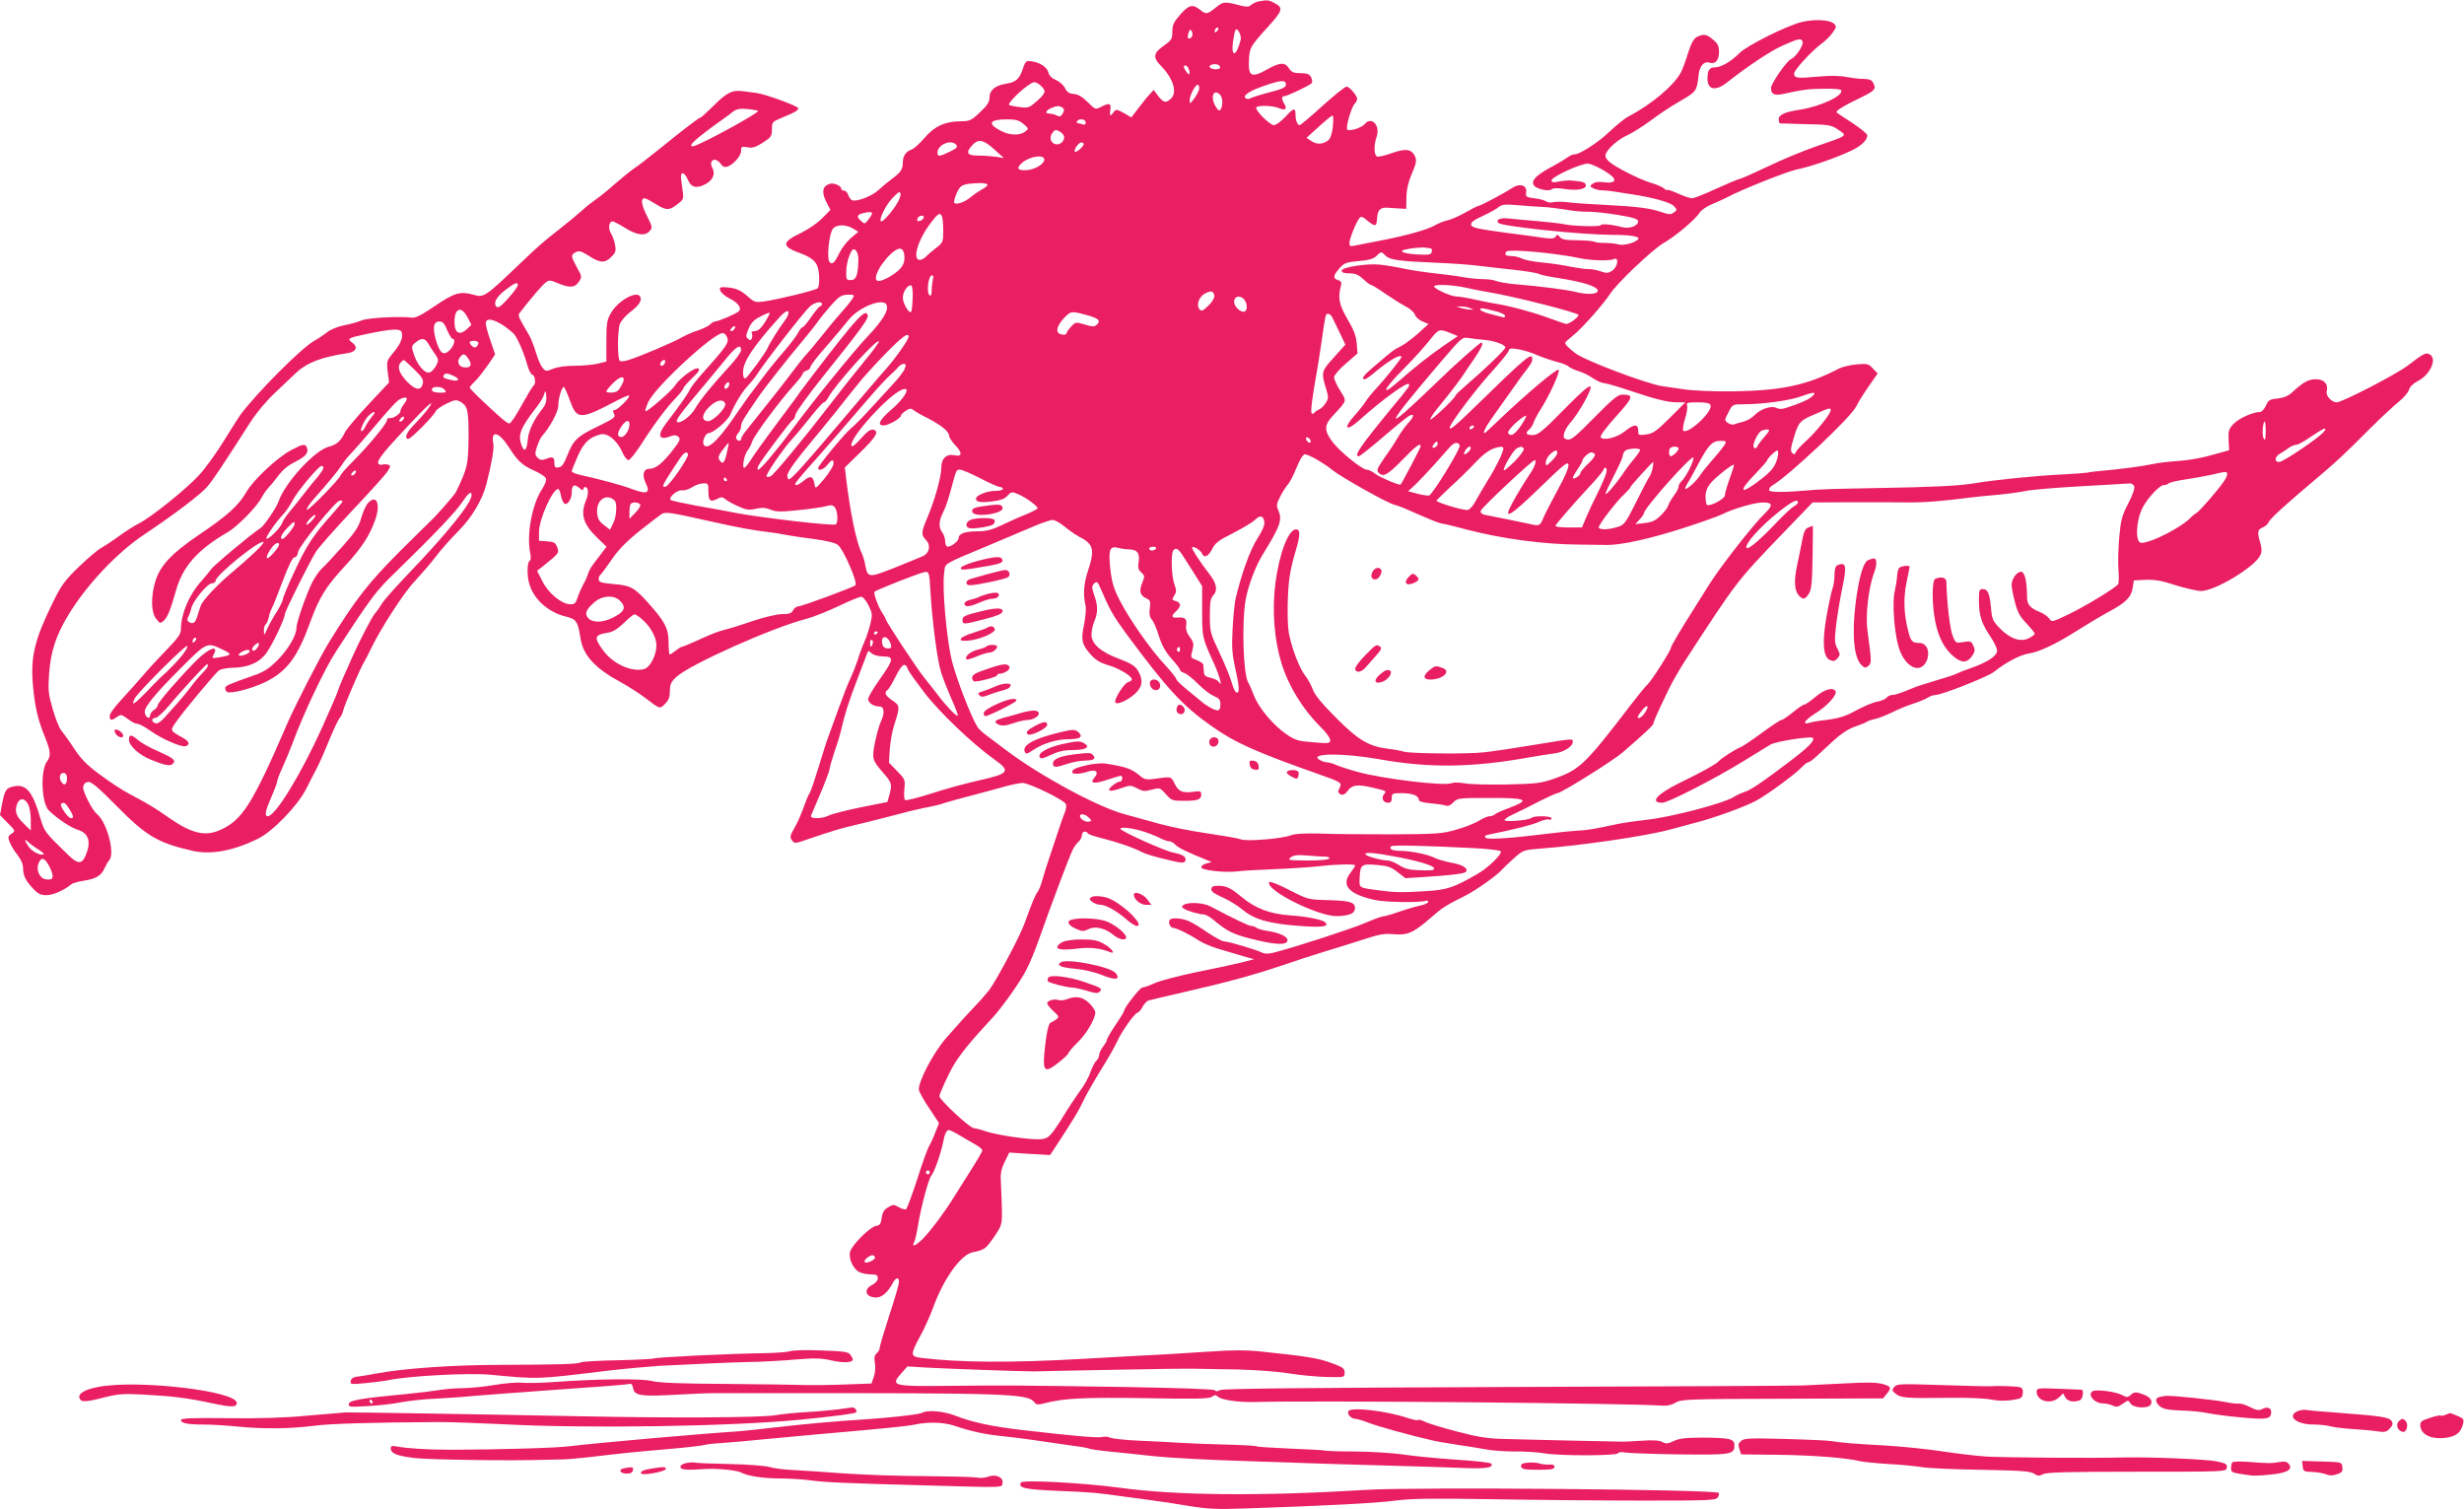<?xml version="1.0" standalone="no"?>
<!DOCTYPE svg PUBLIC "-//W3C//DTD SVG 20010904//EN"
 "http://www.w3.org/TR/2001/REC-SVG-20010904/DTD/svg10.dtd">
<svg version="1.0" xmlns="http://www.w3.org/2000/svg"
 width="1280pt" height="784pt" viewBox="0 0 1280 784"
 preserveAspectRatio="xMidYMid meet">
<g transform="translate(0,784) scale(0.1,-0.1)"
fill="#e91e63" stroke="none">
<path d="M6540 7833 c-14 -3 -32 -11 -40 -18 -12 -11 -24 -12 -55 -4 -85 22
-89 22 -129 -10 -46 -37 -50 -37 -83 -11 -38 30 -57 25 -102 -26 -34 -39 -41
-54 -41 -88 0 -39 -4 -45 -45 -74 -53 -37 -57 -61 -16 -102 66 -67 89 -141 53
-173 -26 -24 -37 -21 -65 14 l-24 32 -19 -21 c-11 -11 -37 -43 -58 -71 l-39
-51 -39 23 c-37 20 -41 21 -53 4 -18 -24 -22 -21 -17 13 5 34 -5 37 -48 15
-29 -15 -30 -15 -69 24 -27 27 -50 41 -73 43 -24 2 -36 10 -46 31 -7 15 -28
33 -46 41 -22 9 -36 23 -40 40 -7 28 -46 53 -91 58 -24 3 -29 -2 -39 -32 -19
-60 -37 -77 -90 -85 -57 -9 -86 -34 -86 -74 0 -21 -12 -40 -50 -75 -44 -42
-54 -46 -98 -46 -81 0 -137 -25 -189 -86 -26 -30 -55 -56 -65 -60 -31 -9 -48
-34 -48 -68 0 -36 -10 -51 -60 -88 -19 -14 -48 -38 -65 -54 -37 -35 -124 -67
-142 -52 -7 5 -15 18 -18 29 -4 10 -13 19 -21 19 -8 0 -14 4 -14 10 0 15 -39
32 -60 25 -37 -12 -43 -41 -19 -91 l23 -44 -44 -45 c-23 -24 -74 -58 -111 -76
-100 -48 -100 -69 0 -105 72 -27 93 -52 96 -117 2 -34 -1 -59 -8 -65 -14 -11
-211 -59 -279 -68 -45 -6 -50 -4 -87 29 -28 25 -53 38 -86 42 -25 4 -49 4 -53
1 -11 -12 14 -40 51 -58 42 -21 63 -51 44 -66 -17 -14 -107 -52 -122 -52 -7 0
-18 -7 -25 -14 -6 -8 -35 -22 -63 -32 -29 -9 -67 -26 -86 -37 -38 -23 -226
-103 -279 -118 -18 -6 -37 -7 -42 -4 -13 8 -13 154 0 192 6 16 31 45 55 63 45
34 62 61 50 80 -19 31 -114 -22 -150 -84 -22 -38 -25 -53 -25 -148 l0 -106
-44 -11 c-25 -6 -79 -11 -121 -11 -46 0 -90 -6 -113 -16 -35 -14 -38 -14 -55
7 -9 12 -24 47 -33 78 -9 31 -25 72 -36 91 -60 102 -59 101 -46 118 60 77 114
140 131 153 19 16 24 15 65 -2 61 -26 88 -24 109 7 17 26 16 28 -10 75 -32 59
-33 65 -6 79 17 9 28 6 68 -19 58 -38 84 -39 117 -5 22 21 25 31 19 62 -3 20
-13 47 -21 60 -16 24 -11 62 8 62 6 0 33 -14 59 -30 63 -41 108 -48 132 -22
18 19 17 22 -13 82 -29 58 -33 90 -11 90 5 0 32 -14 59 -31 55 -34 70 -33 116
4 29 23 29 24 19 90 -8 54 -7 67 4 67 7 0 19 -16 27 -35 17 -41 49 -46 97 -18
34 21 46 52 29 82 -21 40 17 58 44 20 9 -14 21 -19 33 -15 32 10 73 56 73 82
0 23 3 24 33 19 25 -5 42 0 80 24 43 28 47 34 47 70 0 37 2 39 53 60 67 28 80
35 84 48 4 10 -167 73 -217 80 -14 2 -44 6 -68 9 -58 8 -86 -6 -156 -76 -33
-33 -63 -60 -66 -60 -8 0 -86 -60 -216 -165 -55 -44 -112 -89 -129 -99 -16
-11 -61 -47 -100 -81 -38 -34 -86 -72 -105 -85 -19 -13 -48 -36 -65 -52 -16
-15 -69 -59 -116 -96 -88 -69 -110 -88 -203 -177 -191 -182 -191 -182 -251
-165 -64 18 -97 8 -198 -61 -64 -44 -97 -61 -116 -59 -70 8 -229 -1 -261 -14
-19 -8 -61 -20 -93 -26 -31 -6 -70 -22 -85 -34 -15 -12 -47 -34 -72 -48 -66
-38 -288 -260 -380 -381 -9 -12 -48 -74 -87 -137 -39 -63 -96 -143 -127 -176
-64 -71 -250 -221 -316 -254 -24 -12 -69 -41 -99 -63 -30 -22 -72 -50 -93 -62
-22 -12 -76 -58 -121 -102 -71 -69 -90 -95 -133 -184 -94 -190 -116 -282 -103
-427 10 -115 26 -182 65 -277 27 -68 29 -92 9 -119 -36 -47 -30 -216 8 -255
41 -41 112 -89 150 -101 58 -18 72 -62 42 -134 -20 -46 -40 -46 -89 1 -126
123 -124 120 -147 195 -40 137 -74 177 -137 163 -40 -8 -47 -18 -61 -90 l-11
-59 40 -41 c41 -41 41 -42 20 -56 -19 -12 -20 -18 -10 -43 6 -16 24 -46 40
-66 19 -24 30 -50 30 -70 0 -39 13 -65 53 -107 24 -26 39 -33 68 -33 35 0 91
25 129 56 8 7 38 15 65 19 61 9 92 27 107 63 7 15 18 35 26 44 30 36 -12 196
-64 239 -26 21 -75 119 -72 141 2 15 11 24 25 26 17 3 52 -27 150 -126 154
-156 214 -191 395 -232 94 -21 209 0 336 62 79 38 210 174 254 263 16 33 41
80 54 105 13 25 42 90 64 145 23 55 47 107 54 115 8 8 16 26 19 40 5 25 90
222 108 250 5 8 19 35 31 60 51 108 173 298 231 359 34 37 85 95 112 131 27
36 79 94 115 130 71 71 126 163 148 250 27 108 39 179 35 204 -15 74 28 65 81
-18 45 -71 70 -94 134 -122 29 -13 55 -31 58 -39 4 -9 -5 -33 -19 -54 -53 -79
-82 -237 -63 -332 5 -24 4 -39 -3 -43 -14 -9 -14 -84 1 -127 26 -77 100 -141
188 -162 54 -13 62 -24 76 -115 13 -86 77 -155 209 -226 38 -21 95 -57 125
-80 80 -61 77 -60 105 -32 19 19 25 36 25 67 0 34 6 47 34 73 69 64 500 257
677 302 34 9 107 38 164 65 56 27 110 49 119 49 9 0 25 -19 38 -45 20 -41 21
-49 9 -97 -7 -29 -21 -71 -31 -93 -10 -22 -26 -65 -35 -95 -10 -30 -27 -73
-37 -94 -11 -21 -39 -93 -63 -160 -24 -67 -48 -132 -53 -146 -6 -14 -27 -81
-48 -150 -21 -69 -42 -131 -47 -138 -6 -7 -20 -41 -32 -75 -12 -34 -33 -83
-48 -108 -23 -40 -25 -48 -13 -64 13 -18 16 -18 87 7 129 44 174 57 240 72 35
8 118 29 184 46 66 18 140 36 165 41 77 15 84 17 120 29 19 6 87 25 150 41 63
17 140 37 170 46 30 8 67 15 81 16 35 0 218 -89 226 -110 4 -9 1 -30 -7 -47
-7 -17 -19 -51 -27 -76 -8 -25 -28 -85 -45 -135 -17 -49 -37 -112 -44 -139 -7
-26 -19 -55 -26 -63 -11 -14 -23 -42 -67 -163 -25 -68 -147 -297 -183 -344
-18 -22 -48 -57 -68 -77 -19 -20 -48 -51 -65 -70 -16 -18 -56 -63 -88 -99 -68
-76 -152 -237 -143 -274 3 -12 28 -56 55 -96 l49 -74 -19 -48 c-10 -27 -25
-59 -32 -71 -8 -12 -36 -89 -62 -172 -27 -82 -53 -153 -58 -156 -5 -4 -22 1
-38 10 -26 15 -30 15 -56 -1 -21 -12 -29 -27 -33 -55 -4 -31 -10 -39 -29 -41
-31 -5 -126 -99 -135 -135 -9 -36 17 -91 50 -106 14 -6 40 -11 59 -11 28 0 35
-4 35 -20 0 -12 -12 -26 -30 -35 -47 -24 -33 -65 22 -65 29 0 60 27 84 72 17
33 34 37 34 8 0 -10 -22 -88 -50 -172 -27 -84 -50 -160 -50 -169 0 -9 -7 -22
-16 -29 -11 -10 -14 -23 -9 -51 4 -22 1 -53 -6 -72 l-12 -34 -141 -5 c-78 -3
-170 -4 -206 -3 -36 2 -218 4 -405 6 -237 1 -355 6 -388 15 -52 14 -290 11
-508 -5 -63 -5 -137 -6 -164 -4 -28 3 -92 -2 -143 -11 -50 -9 -125 -16 -165
-17 -39 0 -97 -5 -127 -10 -30 -5 -104 -14 -165 -20 -244 -23 -300 -33 -303
-52 -3 -16 5 -17 100 -11 57 3 135 12 173 20 39 7 115 16 170 18 55 3 150 9
210 15 61 5 216 17 345 26 340 24 443 32 460 36 9 3 16 -4 18 -18 7 -45 35
-49 262 -36 69 4 148 7 175 6 28 0 172 0 320 0 1196 1 1295 -3 1328 -47 10
-13 19 -14 47 -7 101 28 215 33 532 28 261 -5 329 -3 344 7 15 11 20 11 31 1
16 -17 108 -30 188 -28 302 9 1941 -6 2126 -19 22 -1 47 5 64 16 27 17 62 19
553 20 l524 2 19 23 c27 33 24 39 -23 52 -31 8 -85 9 -188 3 -80 -4 -181 -9
-225 -11 -44 -2 -738 -5 -1543 -8 -1036 -4 -1469 -8 -1484 -16 -13 -7 -23 -8
-27 -1 -4 6 -183 12 -461 17 -590 9 -619 9 -919 6 -296 -3 -306 0 -250 64 l33
37 96 -6 c84 -5 494 -20 560 -20 14 1 189 4 390 8 201 4 399 7 440 6 41 -1
145 -3 230 -4 85 -2 204 -10 264 -20 61 -10 151 -18 200 -19 91 -2 91 -2 91
23 0 22 -9 28 -75 52 -70 24 -116 32 -375 59 -59 6 -140 6 -235 -1 -80 -5
-188 -12 -240 -15 -76 -4 -268 -14 -440 -24 -366 -21 -636 -19 -832 5 -60 7
-60 16 -9 111 22 39 51 104 66 144 55 154 145 281 208 294 61 12 67 17 110 78
40 59 42 66 42 132 -1 39 -3 102 -5 140 -4 59 -1 77 19 119 l24 49 106 -7 106
-6 31 47 c93 142 115 178 140 231 14 31 56 104 91 161 36 57 74 124 86 150 23
52 93 151 107 151 5 0 16 13 25 29 8 16 23 32 32 34 10 3 90 22 178 42 224 51
370 91 515 140 69 24 166 55 215 70 50 15 139 43 199 62 91 30 118 35 167 30
71 -6 101 7 191 85 64 56 74 62 183 117 57 29 165 106 189 135 6 7 33 33 60
57 48 43 50 44 140 51 213 16 554 66 672 99 43 12 97 26 119 32 102 25 276 88
332 120 67 38 206 141 237 176 11 11 24 21 29 21 5 0 24 13 41 29 17 15 58 53
91 84 38 35 78 61 110 72 27 9 54 20 60 24 5 5 26 12 45 16 19 4 59 20 90 35
30 15 80 36 110 45 30 10 64 24 75 31 11 8 29 14 40 14 32 0 270 94 302 119
64 51 137 89 181 96 57 9 140 48 252 119 47 30 119 73 161 96 92 49 120 77
128 127 l6 38 61 3 c46 2 84 -4 156 -28 52 -16 112 -30 132 -30 73 0 281 126
308 186 8 17 8 35 0 63 -17 56 -15 70 12 81 13 5 27 17 31 27 6 18 100 103
259 236 99 84 130 113 265 248 58 58 127 122 153 143 25 20 49 48 52 61 4 15
21 32 45 45 66 33 103 117 63 139 -21 11 -29 7 -117 -60 -60 -45 -338 -189
-366 -189 -27 0 -59 35 -52 58 9 36 -14 62 -55 62 -40 0 -67 -15 -120 -64 -23
-22 -45 -32 -80 -36 -41 -4 -49 -9 -61 -37 -8 -18 -22 -33 -31 -33 -36 0 -109
-33 -136 -61 -26 -27 -29 -37 -27 -84 l3 -54 -58 -16 c-82 -24 -148 -36 -221
-41 -35 -2 -87 -8 -115 -14 -61 -13 -178 -28 -261 -35 -33 -3 -69 -7 -80 -10
-11 -2 -74 -7 -140 -10 -123 -6 -347 -28 -445 -45 -85 -14 -212 -20 -495 -25
-143 -2 -291 -6 -330 -9 -173 -15 -245 -15 -245 -1 0 8 7 18 15 22 83 47 416
360 439 414 6 14 33 58 60 97 l50 72 -25 26 c-22 24 -29 26 -85 21 -33 -3 -74
-13 -90 -21 -166 -87 -297 -115 -551 -119 -99 -1 -205 3 -258 11 -49 7 -99 14
-110 16 -81 12 -401 133 -450 170 -40 31 -55 47 -54 56 0 3 20 21 44 40 44 35
156 162 188 212 33 53 224 235 280 266 61 35 163 121 187 158 8 13 37 33 65
44 27 11 61 27 75 34 69 38 312 135 365 146 70 14 195 57 277 95 56 26 88 56
88 82 0 8 -35 36 -77 64 -43 28 -80 52 -82 55 -8 7 37 35 121 75 80 39 86 46
68 80 -8 14 -21 19 -50 19 -21 0 -61 5 -88 10 -32 7 -83 8 -148 2 -108 -10
-124 -8 -124 16 0 18 90 116 141 154 20 14 47 41 59 58 20 28 21 33 8 46 -22
22 -103 26 -171 9 -81 -21 -282 -122 -321 -161 -42 -43 -96 -74 -127 -74 -29
0 -39 -15 -39 -59 0 -58 43 -66 102 -19 105 83 228 165 288 191 82 37 97 40
104 21 7 -18 -35 -81 -60 -91 -21 -8 -104 -127 -104 -150 0 -32 17 -41 63 -31
105 23 137 27 214 27 45 1 84 -2 87 -7 16 -27 -101 -83 -209 -101 -85 -13
-115 -27 -115 -51 0 -11 3 -20 8 -21 4 0 65 -2 135 -4 115 -2 131 -5 162 -26
53 -36 62 -30 -115 -91 -63 -22 -175 -68 -249 -104 -74 -35 -139 -64 -145 -64
-6 0 -60 -23 -120 -50 -60 -28 -116 -50 -126 -50 -10 0 -43 11 -74 25 -31 14
-56 22 -56 18 0 -3 -8 1 -17 9 -10 8 -38 20 -63 27 -48 14 -141 58 -202 97
-24 16 -38 32 -38 45 0 27 62 85 119 109 23 11 75 44 115 73 39 30 108 76 154
102 86 50 86 51 96 135 5 48 28 74 58 64 29 -9 48 14 48 56 0 30 -6 44 -31 64
-34 29 -47 31 -82 15 -17 -8 -30 -29 -47 -82 -12 -40 -29 -85 -37 -101 -35
-69 -156 -170 -275 -232 -18 -9 -62 -45 -98 -79 -59 -57 -162 -122 -183 -117
-5 1 -20 -6 -35 -16 -15 -11 -57 -36 -95 -56 -73 -41 -96 -68 -77 -91 15 -18
78 -31 91 -18 6 6 30 7 62 2 68 -11 119 -2 115 20 -3 15 -16 18 -83 24 -11 0
-37 -2 -57 -6 -30 -6 -38 -5 -38 6 0 18 149 87 188 87 26 0 118 -51 134 -74
13 -19 -5 -28 -47 -23 -28 4 -49 2 -60 -7 -18 -13 -18 -14 2 -24 11 -6 33 -11
49 -11 16 0 43 -3 59 -6 17 -3 57 -9 90 -14 112 -17 203 -42 221 -62 17 -19
17 -20 -1 -33 -16 -12 -26 -11 -69 4 -57 19 -129 28 -295 36 -62 3 -141 8
-175 12 -34 5 -72 5 -86 2 -14 -4 -31 -2 -39 4 -7 6 -34 13 -60 16 -43 5 -46
7 -43 32 5 37 -35 48 -75 20 -34 -23 -163 -92 -174 -92 -4 0 -34 -15 -67 -34
-33 -19 -75 -37 -94 -41 -18 -4 -46 -15 -63 -25 -36 -22 -153 -55 -290 -81
-55 -10 -112 -22 -127 -25 -24 -5 -28 -3 -28 14 0 22 35 108 52 129 8 10 17 8
40 -12 33 -28 47 -31 49 -12 1 6 3 22 4 35 3 32 19 46 52 43 15 -1 44 -3 63
-4 l35 -2 1 60 c1 41 10 81 29 124 22 52 25 69 16 88 -18 39 -48 43 -120 18
-35 -13 -70 -21 -77 -18 -17 6 -18 58 -3 102 21 58 -26 109 -61 67 -16 -20
-80 -40 -91 -29 -10 10 21 117 39 135 7 7 12 17 12 24 0 18 -40 64 -55 64 -8
0 -64 -45 -125 -100 -60 -55 -114 -100 -119 -100 -11 0 -21 25 -21 54 0 38
-10 36 -52 -10 -22 -24 -49 -44 -60 -44 -22 0 -100 79 -92 92 8 12 89 10 119
-4 31 -14 43 -4 27 22 -15 24 -15 40 -2 40 16 0 138 58 145 69 3 6 1 20 -5 31
-8 15 -21 20 -54 20 -36 0 -47 5 -60 25 -22 33 -46 32 -116 -7 -79 -44 -96
-35 -92 48 3 67 6 72 101 177 75 83 79 97 30 122 -28 15 -35 16 -79 8z m-218
-155 c-7 -7 -12 -8 -12 -2 0 14 12 26 19 19 2 -3 -1 -11 -7 -17z m-129 -25
c-6 -15 -23 -18 -23 -4 0 5 3 17 6 26 5 12 9 14 14 4 5 -7 6 -18 3 -26z m252
-20 c-22 -88 -51 -94 -40 -9 4 28 10 55 13 60 9 16 33 -28 27 -51z m-107 -140
c2 -8 -6 -13 -22 -13 -28 0 -43 15 -24 23 20 8 41 3 46 -10z m-164 -9 c11 -28
6 -39 -9 -20 -8 11 -15 23 -15 28 0 14 18 9 24 -8z m-749 -112 c5 -12 -6 -28
-37 -56 -41 -36 -46 -38 -92 -32 -27 3 -51 8 -54 11 -7 7 44 61 91 96 36 26
40 27 62 13 13 -8 26 -23 30 -32z m1255 29 c0 -15 -17 -23 -87 -41 -49 -13
-93 -27 -98 -31 -6 -4 -16 -4 -23 0 -19 11 13 36 78 59 99 36 130 40 130 13z
m-450 -19 c0 -10 -11 -33 -25 -52 -23 -31 -25 -32 -25 -11 0 25 29 81 42 81 4
0 8 -8 8 -18z m108 -34 c14 -14 16 -57 3 -76 -6 -10 -12 -7 -24 12 -32 48 -14
99 21 64z m-819 -67 c10 -7 11 -13 2 -30 -10 -17 -16 -19 -31 -11 -10 5 -28
10 -40 10 -25 0 -17 18 14 30 27 11 38 12 55 1z m-1581 -17 c11 -8 -312 -184
-339 -184 -30 0 19 43 165 147 17 12 36 26 41 31 20 16 40 20 85 15 25 -3 46
-7 48 -9z m2986 -81 c-4 -36 -13 -63 -23 -71 -28 -22 -58 -24 -87 -6 l-27 18
64 58 c35 32 67 58 71 58 5 0 5 -26 2 -57z m-1607 13 c28 -24 28 -25 8 -40
-28 -21 -79 -20 -125 4 -73 37 -62 60 32 60 46 0 62 -5 85 -24z m323 8 c0 -11
-5 -14 -16 -10 -9 3 -20 6 -25 6 -6 0 -7 5 -4 10 10 16 45 12 45 -6z m-113
-70 c3 -8 0 -21 -7 -29 -32 -38 -83 3 -54 43 12 18 19 20 35 11 11 -5 23 -17
26 -25z m-362 -70 l50 -45 -44 7 c-24 3 -66 6 -93 6 -55 0 -63 16 -26 55 31
33 57 28 113 -23z m-197 23 c9 -10 1 -18 -34 -35 -54 -26 -64 -27 -64 -5 0 42
72 72 98 40z m662 5 c0 -13 -39 -46 -46 -40 -8 9 19 48 33 48 7 0 13 -4 13 -8z
m-205 -81 c0 -23 -50 -53 -94 -55 -45 -2 -53 10 -23 37 39 35 117 47 117 18z
m-295 -131 c0 -5 -13 -16 -29 -24 -16 -9 -42 -26 -58 -40 -32 -27 -78 -42 -86
-29 -3 5 3 27 13 50 20 44 29 48 118 52 23 0 42 -3 42 -9z m-479 -111 c-31
-46 -68 -85 -75 -78 -11 11 27 86 61 121 33 34 38 36 41 20 2 -11 -10 -39 -27
-63z m3364 -4 c28 -1 81 -8 119 -14 38 -7 92 -12 120 -11 28 0 97 -7 154 -17
78 -13 102 -21 102 -33 0 -23 -45 -40 -83 -30 -58 15 -107 19 -112 10 -6 -9
-146 -5 -194 6 -14 3 -72 10 -130 15 -59 5 -127 11 -153 14 -43 5 -70 -6 -54
-23 19 -18 423 -61 591 -62 99 0 149 -9 134 -24 -18 -18 -75 -33 -100 -26 -16
5 -48 8 -73 8 -25 0 -50 3 -55 7 -6 3 -45 6 -88 7 -59 0 -81 4 -90 17 -11 13
-14 14 -22 2 -6 -10 -21 -12 -52 -8 -24 4 -120 17 -214 29 -141 19 -170 26
-173 40 -2 13 14 25 60 46 35 16 72 37 83 46 17 14 33 16 100 10 44 -4 103 -8
130 -9z m-3485 -34 c0 -5 -9 -19 -19 -32 -19 -24 -19 -24 -40 -5 -23 21 -19
31 14 39 33 8 45 7 45 -2z m364 -17 c3 -9 6 -42 6 -74 0 -56 -2 -61 -36 -87
-20 -15 -44 -36 -53 -45 -8 -10 -23 -18 -33 -18 -39 0 -12 99 52 185 43 58 54
65 64 39z m-96 -6 c-3 -7 -12 -14 -21 -16 -12 -2 -15 1 -11 12 7 19 38 22 32
4z m-367 -55 l28 -17 -39 -33 c-21 -18 -48 -53 -60 -78 -25 -52 -38 -63 -52
-44 -14 21 0 150 19 171 20 23 66 23 104 1z m3001 -103 c5 0 8 -8 6 -17 -3
-16 -13 -18 -73 -15 -73 4 -105 17 -64 26 36 8 92 13 107 9 8 -1 18 -3 24 -3z
m-2973 -64 c-2 -77 -12 -101 -39 -101 -23 0 -25 3 -24 45 0 25 8 62 17 84 14
32 19 36 32 26 9 -8 15 -28 14 -54z m239 27 c4 -44 -12 -69 -66 -104 -51 -32
-82 -37 -82 -14 0 49 93 160 128 153 11 -2 18 -15 20 -35z m3372 8 c47 -6 105
-15 130 -21 58 -13 160 -17 183 -6 29 14 22 -40 -8 -60 -21 -14 -30 -14 -62
-3 -21 7 -48 12 -60 11 -13 -1 -53 5 -91 12 -37 8 -103 18 -147 22 -44 4 -92
13 -107 20 -15 8 -41 14 -58 14 -29 0 -38 9 -23 24 9 8 118 3 243 -13z m-871
-10 c21 -21 68 -28 266 -36 77 -3 172 -10 210 -15 39 -5 122 -14 185 -21 63
-7 123 -16 134 -22 10 -5 57 -15 105 -22 128 -20 201 -44 201 -65 0 -19 -52
-22 -113 -7 -54 13 -167 28 -340 43 -26 3 -59 9 -73 14 -14 6 -45 10 -68 10
-23 0 -67 4 -97 9 -30 6 -99 15 -154 21 -55 6 -129 17 -165 25 -36 8 -89 17
-119 20 -69 8 -201 -13 -201 -31 0 -10 13 -14 40 -14 31 0 47 -7 72 -30 17
-16 35 -30 40 -30 5 0 38 -20 72 -44 35 -24 82 -54 105 -66 23 -11 46 -31 51
-44 4 -13 22 -29 40 -36 l31 -13 -53 -48 c-29 -26 -69 -56 -88 -66 -44 -23
-42 -21 -127 -94 -69 -57 -86 -79 -63 -79 5 0 24 13 42 28 80 68 148 108 148
87 0 -8 -86 -115 -129 -161 -21 -22 -47 -54 -57 -70 -10 -16 -35 -48 -56 -71
-66 -73 -44 -88 30 -20 108 97 239 193 250 182 8 -7 5 -12 -93 -130 -161 -196
-194 -245 -166 -245 5 0 62 45 126 100 64 55 125 105 136 110 28 15 25 -5 -6
-38 -14 -15 -37 -47 -52 -72 -14 -25 -46 -74 -71 -108 -39 -57 -43 -66 -29
-79 23 -23 46 -10 126 72 68 70 91 87 91 66 0 -6 -90 -178 -104 -198 -5 -6
-108 37 -131 55 -15 12 -35 22 -44 22 -25 0 -136 90 -177 142 -46 60 -46 89
-2 136 78 85 75 75 40 133 -18 28 -32 59 -32 69 0 10 27 42 61 71 l61 53 -4
52 c-3 39 -16 72 -48 126 -43 74 -51 111 -35 170 6 21 3 27 -14 33 -28 8 -26
23 7 61 24 28 35 32 100 38 53 4 78 12 92 26 24 24 25 25 49 1z m-2353 -123
c-3 -13 -6 -38 -6 -56 0 -20 -4 -31 -10 -27 -19 12 -8 105 12 105 6 0 8 -10 4
-22z m-2156 -30 c-1 -7 -23 -38 -50 -68 -37 -41 -52 -52 -61 -43 -18 18 -1 51
48 88 49 37 63 42 63 23z m2051 -69 c-1 -35 -5 -66 -8 -69 -10 -11 -43 44 -43
73 0 32 26 70 44 64 5 -2 9 -31 7 -68z m2872 57 c34 -8 91 -19 127 -25 131
-22 460 -106 460 -117 0 -13 -49 -48 -65 -47 -5 1 -48 16 -95 33 -75 28 -209
64 -280 74 -14 2 -58 11 -98 20 -40 9 -84 16 -97 16 -28 0 -115 40 -115 52 0
13 95 9 163 -6z m-1305 -42 c2 -11 -11 -33 -31 -52 -29 -28 -36 -31 -46 -18
-18 21 -3 64 28 81 32 17 45 14 49 -11z m-1877 -11 c-5 -10 -31 -43 -58 -73
-27 -30 -76 -89 -108 -130 -33 -41 -67 -82 -77 -92 -10 -10 -42 -50 -72 -90
-47 -63 -120 -155 -236 -300 -17 -20 -30 -41 -30 -47 0 -14 -17 -14 -25 0 -4
5 0 18 9 28 9 10 16 26 16 37 0 19 11 37 85 145 37 55 162 213 235 299 30 36
66 81 79 100 13 19 45 58 70 86 39 44 52 52 84 53 33 1 37 -1 28 -16z m2042
-26 c11 -36 -4 -57 -30 -41 -25 16 -37 39 -30 58 11 27 49 16 60 -17z m-2203
-7 c0 -5 -4 -10 -8 -10 -5 0 -26 -25 -47 -55 -20 -30 -41 -55 -46 -55 -5 0
-15 -13 -24 -30 -8 -16 -44 -63 -78 -102 -35 -40 -83 -100 -107 -133 -25 -33
-55 -74 -68 -90 -12 -17 -49 -69 -82 -117 -86 -125 -141 -172 -156 -134 -6 16
12 56 26 56 25 0 99 63 114 97 24 56 60 116 91 149 15 16 35 40 44 54 40 64
245 327 278 358 25 22 63 30 63 12z m336 -5 c11 -28 -20 -79 -101 -165 -76
-81 -270 -320 -387 -477 -81 -110 -168 -213 -179 -213 -6 0 -5 9 2 23 19 35
171 237 179 237 4 0 10 12 13 28 4 15 68 103 143 197 189 235 235 298 232 315
-9 43 -54 -6 -286 -309 -31 -41 -61 -81 -67 -89 -5 -9 -57 -79 -115 -156 -58
-78 -119 -162 -135 -188 -17 -27 -34 -48 -39 -48 -13 0 1 70 17 89 8 9 19 31
25 49 12 34 145 213 219 294 24 26 43 52 43 57 0 5 9 13 20 16 11 3 20 12 20
19 0 7 37 56 83 107 45 52 97 114 115 137 54 68 183 118 198 77z m3029 -15
l20 -9 -20 1 c-11 0 -31 4 -45 8 l-25 8 25 0 c14 0 34 -3 45 -8z m124 -14 c30
-7 57 -18 59 -25 3 -9 -2 -11 -14 -8 -11 3 -40 10 -66 17 -27 7 -48 17 -48 21
0 11 3 11 69 -5z m-5330 -35 l20 -38 -24 -23 c-33 -31 -59 -23 -63 19 -8 86
32 111 67 42z m1664 11 c-3 -9 -14 -26 -23 -37 -18 -22 -75 -113 -81 -130 -8
-23 -105 -155 -116 -160 -9 -3 -13 7 -13 32 0 53 51 131 184 279 37 43 61 50
49 16z m-119 -36 c-21 -32 -36 -45 -52 -46 -14 0 -20 -4 -17 -10 4 -6 4 -18 1
-27 -5 -12 -9 -13 -20 -3 -13 10 -12 17 3 53 13 31 29 47 62 63 24 13 45 21
47 19 3 -2 -9 -24 -24 -49z m1665 39 c66 -17 81 -30 60 -50 -13 -13 -21 -14
-63 -1 -47 14 -49 14 -72 -11 -13 -14 -24 -30 -24 -35 0 -5 -10 -8 -22 -6 -36
5 -33 38 5 81 39 42 41 42 116 22z m1278 -7 c4 -7 22 -43 40 -81 l32 -67 -60
-67 c-66 -73 -67 -76 -38 -170 11 -36 10 -44 -5 -68 -9 -14 -25 -29 -34 -32
-9 -4 -20 -11 -24 -17 -4 -6 -10 -7 -14 -3 -7 7 2 79 26 212 5 28 17 102 26
165 19 135 20 140 33 140 5 0 13 -6 18 -12z m-4306 -46 c24 -16 51 -38 60 -48
19 -23 53 -103 69 -162 6 -24 18 -46 26 -49 15 -6 19 -48 5 -57 -5 -4 -32 -49
-61 -101 -28 -52 -57 -95 -64 -95 -12 0 -53 35 -163 140 -24 23 -43 44 -43 47
0 3 12 18 28 33 15 14 44 52 66 83 l38 56 -26 77 c-15 42 -25 83 -22 91 8 21
38 15 87 -15z m-288 -27 c11 -25 23 -45 28 -45 18 0 8 -37 -16 -60 -32 -30
-50 -16 -71 56 -18 63 -12 94 19 94 17 0 27 -11 40 -45z m1492 6 c-3 -6 -11
-11 -17 -11 -6 0 -6 6 2 15 14 17 26 13 15 -4z m-1729 -16 c10 -25 -4 -61 -42
-106 -35 -42 -36 -46 -30 -100 l7 -56 -106 -113 c-59 -63 -113 -127 -122 -144
-24 -49 -43 -65 -86 -77 -73 -19 -227 -187 -260 -284 -11 -32 -74 -125 -92
-137 -46 -29 -244 -194 -259 -216 -11 -15 -34 -43 -51 -62 -62 -68 -105 -169
-105 -247 0 -26 -14 -46 -76 -110 -42 -43 -97 -103 -122 -133 -26 -30 -75 -85
-109 -122 -36 -38 -63 -75 -63 -87 0 -25 8 -26 38 -5 20 14 24 13 55 -10 19
-15 41 -26 50 -26 10 0 38 -15 65 -34 59 -43 166 -90 187 -82 24 9 18 25 -16
44 -66 37 -66 36 -37 78 31 47 203 254 226 272 9 6 39 12 66 13 86 1 145 27
182 80 32 46 94 177 94 199 0 15 128 271 162 325 14 22 99 118 189 214 90 95
172 186 182 202 17 26 17 30 3 35 -9 3 -23 3 -31 0 -9 -3 -18 1 -21 9 -4 9 20
44 62 91 125 138 214 229 214 218 0 -11 -42 -62 -97 -119 -33 -34 -43 -65 -22
-65 14 0 133 121 142 143 3 9 28 26 56 40 46 22 51 22 76 8 35 -22 40 -46 39
-194 -2 -131 -6 -150 -65 -272 -8 -17 -111 -134 -137 -156 -4 -4 -70 -69 -147
-145 -170 -170 -237 -255 -378 -484 -42 -68 -177 -331 -213 -415 -182 -421
-234 -504 -349 -556 -79 -36 -150 -19 -269 64 -69 49 -114 76 -206 124 -36 19
-104 64 -152 100 -68 50 -98 81 -134 136 -26 40 -56 81 -66 93 -10 11 -30 61
-44 110 -23 79 -25 99 -19 184 8 115 36 200 101 307 94 155 255 326 397 419
155 104 290 206 324 246 33 40 78 107 223 334 33 51 85 113 130 155 41 39 91
86 111 105 54 50 131 80 262 99 47 7 59 31 27 55 -28 21 -24 24 70 44 134 28
179 31 186 11z m5458 -9 l29 -12 -75 -51 c-79 -55 -146 -108 -235 -186 -93
-82 -78 -40 23 61 53 53 116 123 141 155 49 61 48 61 117 33z m-3767 -18 c12
-26 -4 -49 -115 -173 -35 -38 -71 -83 -79 -100 -14 -28 -56 -87 -125 -177 -44
-58 -36 -87 20 -66 24 9 34 9 46 -1 13 -11 9 -20 -31 -72 -50 -64 -87 -94
-117 -94 -33 0 -42 -29 -23 -71 27 -55 11 -64 -66 -36 -57 22 -154 48 -269 74
-27 6 -48 15 -48 19 0 5 14 40 31 79 32 72 62 100 121 114 35 8 84 -33 110
-91 10 -24 25 -43 33 -43 7 0 37 37 66 82 67 105 132 192 181 242 21 22 38 44
38 49 0 5 21 29 46 53 36 35 42 45 30 50 -18 7 -97 -52 -122 -92 -19 -28 -145
-137 -151 -130 -3 2 4 24 15 48 36 79 338 358 387 358 7 0 17 -10 22 -22z
m943 3 c0 -15 -68 -112 -116 -166 -25 -27 -129 -149 -231 -270 -195 -231 -262
-305 -275 -305 -4 0 -8 9 -8 19 0 19 38 72 135 189 28 33 80 97 117 143 36 46
88 111 115 144 26 34 91 104 143 158 86 88 120 113 120 88z m2986 -16 c54 -4
114 -25 114 -40 0 -11 -111 -117 -210 -202 -25 -21 -47 -42 -49 -48 -8 -20
-131 -136 -131 -123 0 7 22 39 48 70 48 58 109 137 127 166 6 9 29 44 53 78
39 58 50 84 37 84 -9 0 -142 -118 -242 -216 -278 -268 -269 -237 29 113 111
130 114 133 147 127 19 -3 54 -7 77 -9z m-5480 -22 c9 -16 25 -40 36 -55 17
-26 17 -30 4 -57 -9 -16 -23 -32 -33 -35 -24 -10 -64 35 -83 93 -14 42 -13 44
9 62 32 26 48 24 67 -8z m257 10 c4 -3 2 -12 -4 -20 -9 -10 -15 -10 -25 -2 -8
6 -14 15 -14 20 0 10 34 12 43 2z m2005 -102 c-46 -56 -126 -157 -178 -225
-142 -184 -292 -365 -308 -371 -8 -3 -17 -3 -20 0 -7 7 84 141 133 194 23 25
67 79 99 119 31 39 61 72 66 72 5 0 15 11 22 24 38 70 251 306 264 293 3 -3
-32 -51 -78 -106z m-638 60 c0 -11 -29 -50 -64 -88 -81 -87 -150 -171 -174
-214 -22 -40 -81 -84 -95 -70 -8 8 13 38 148 198 28 33 74 90 104 126 55 68
81 83 81 48z m4131 -24 c30 -13 77 -29 104 -36 28 -7 57 -18 65 -26 8 -7 31
-17 50 -23 19 -5 53 -21 74 -36 21 -14 47 -26 57 -26 10 0 67 -16 126 -36 146
-49 206 -64 256 -64 l42 0 -81 -81 c-69 -69 -87 -81 -122 -86 -40 -5 -42 -4
-42 21 0 35 -22 34 -70 -5 -41 -33 -112 -50 -125 -30 -4 7 29 51 80 108 91
100 94 113 32 113 -23 0 -50 -23 -146 -120 -98 -100 -121 -118 -140 -113 -18
5 -21 10 -16 32 4 14 17 37 29 51 46 50 119 181 108 192 -7 7 -49 -29 -139
-121 -112 -114 -134 -131 -161 -131 -35 0 -41 10 -17 30 8 6 17 22 21 33 4 12
18 40 32 62 51 79 108 205 99 214 -9 9 -168 -125 -316 -266 -36 -35 -67 -63
-68 -63 -11 0 3 30 37 78 64 91 138 195 154 217 49 63 56 75 56 89 0 39 -25
19 -318 -267 -142 -139 -148 -122 -18 50 33 43 80 101 105 129 71 78 111 128
111 138 0 14 83 -1 141 -27z m-5546 -23 c20 -31 9 -47 -26 -42 -27 3 -37 32
-19 53 17 21 25 19 45 -11z m-283 -53 c43 -42 49 -54 44 -75 -9 -37 -38 -33
-81 11 -40 42 -53 76 -35 98 7 8 15 15 17 15 3 0 27 -22 55 -49z m1302 34 c-6
-16 -24 -21 -24 -7 0 11 11 22 21 22 5 0 6 -7 3 -15z m1246 -30 c-5 -14 -31
-48 -58 -77 -27 -29 -82 -89 -122 -133 -40 -44 -84 -88 -98 -99 -30 -23 -172
-195 -172 -207 0 -18 29 -8 48 16 24 30 32 31 32 6 0 -10 -21 -45 -47 -77 -44
-52 -48 -55 -51 -33 -7 45 -21 51 -54 24 -30 -25 -52 -33 -46 -16 2 5 30 40
64 78 79 88 220 251 309 355 64 74 98 111 136 145 8 7 20 19 27 28 7 8 19 15
27 15 11 0 12 -6 5 -25z m-2345 -37 c36 -16 31 -31 -7 -23 -42 9 -50 14 -43
26 8 12 19 11 50 -3z m885 -19 c0 -15 -21 -53 -34 -61 -14 -10 -56 -10 -56 -1
0 4 14 22 32 40 32 33 58 43 58 22z m541 -42 c-16 -16 -26 0 -10 19 9 11 15
12 17 4 2 -6 -1 -17 -7 -23z m-1471 -12 c11 -13 7 -15 -23 -15 -20 0 -38 4
-41 9 -15 24 44 30 64 6z m649 -51 c38 -107 52 -107 255 0 27 14 52 24 54 21
8 -8 -60 -75 -75 -75 -10 0 -11 -5 -3 -20 9 -17 1 -23 -82 -64 -109 -52 -130
-72 -161 -152 -17 -44 -29 -60 -45 -62 -17 -3 -22 2 -22 21 0 33 -7 37 -41 24
-24 -9 -32 -8 -46 5 -15 15 -15 22 -3 59 8 23 19 47 25 53 40 44 85 126 85
158 0 37 18 98 29 98 3 0 17 -30 30 -66z m1751 51 c0 -20 -31 -61 -81 -104
-62 -54 -74 -81 -38 -81 24 0 89 37 89 51 0 5 11 16 25 25 20 13 28 14 40 4 9
-7 39 -25 68 -39 73 -37 117 -72 117 -93 0 -9 14 -31 30 -48 40 -41 40 -64 -1
-55 -42 9 -69 -16 -69 -64 0 -46 -33 -166 -71 -256 -35 -83 -35 -92 -8 -121
26 -28 17 -69 -19 -84 -15 -7 -81 -33 -147 -60 -134 -53 -138 -53 -151 19 -4
20 -12 47 -19 61 -27 55 -60 217 -80 389 l-6 53 80 78 c83 81 100 111 67 118
-14 3 -33 -11 -62 -44 -23 -27 -45 -46 -49 -42 -29 28 213 294 273 297 6 1 12
-1 12 -4z m-1889 -94 c-47 -59 -74 -115 -79 -162 -5 -58 -18 -71 -32 -34 -21
57 -8 90 81 205 15 19 31 46 35 60 8 24 9 24 12 -9 2 -23 -3 -42 -17 -60z
m6594 61 c-19 -18 -60 -36 -134 -60 -23 -8 -40 -8 -53 -1 -25 14 -84 -6 -114
-38 -13 -14 -38 -28 -56 -33 -18 -4 -40 -11 -48 -14 -9 -4 -24 0 -34 7 -18 13
-18 15 3 55 21 42 22 42 79 42 98 0 235 19 292 39 73 26 90 27 65 3z m-7315
-39 c-11 -14 -20 -32 -20 -39 0 -15 -39 -39 -57 -36 -7 2 -13 -3 -13 -11 0
-17 -96 -133 -177 -214 -35 -35 -63 -67 -63 -71 -1 -15 -168 -187 -176 -180
-4 4 13 30 37 57 74 83 125 145 145 176 10 17 32 44 49 61 16 17 59 66 95 108
116 138 144 168 165 176 31 12 37 1 15 -27z m1667 1 c8 -22 -65 -96 -92 -92
-33 5 -29 36 8 73 37 37 74 45 84 19z m5119 -9 c13 -33 -120 -155 -142 -132
-4 4 0 31 9 61 10 29 14 61 11 70 -5 14 3 16 55 16 46 0 63 -4 67 -15z m624
-27 c0 -17 -74 -110 -128 -159 -27 -24 -51 -51 -54 -59 -4 -12 -8 -12 -18 -3
-10 9 -8 26 9 81 24 80 31 88 115 123 72 32 76 32 76 17z m-7576 -30 c-11 -13
-26 -35 -34 -50 -7 -16 -17 -28 -21 -28 -13 0 10 52 33 78 12 12 26 22 31 22
6 0 2 -10 -9 -22z m5965 -52 c-33 -46 -52 -56 -65 -35 -3 6 15 30 42 54 27 24
50 39 52 35 2 -4 -12 -29 -29 -54z m-5804 35 c-3 -6 -11 -11 -17 -11 -6 0 -6
6 2 15 14 17 26 13 15 -4z m1175 -26 c0 -28 -24 -65 -42 -65 -24 0 -23 24 4
60 21 29 38 31 38 5z m8500 -37 c-1 -43 -3 -49 -11 -35 -10 17 -4 87 6 87 3 0
5 -24 5 -52z m-4115 22 c-3 -5 -11 -10 -16 -10 -6 0 -7 5 -4 10 3 6 11 10 16
10 6 0 7 -4 4 -10z m4415 -25 c-26 -31 -210 -155 -230 -155 -27 0 -24 28 5 44
11 6 31 19 44 29 13 9 31 17 41 17 9 0 45 20 80 45 63 43 86 51 60 20z m-2880
9 c0 -4 -13 -21 -29 -39 -16 -18 -31 -39 -33 -46 -2 -7 -10 -9 -16 -5 -14 8
19 81 40 89 19 8 38 8 38 1z m-2382 -52 c6 -18 -15 -14 -22 4 -4 10 -1 14 6
12 6 -2 14 -10 16 -16z m651 -33 c-19 -12 -24 -2 -8 17 9 11 14 13 17 4 3 -7
-2 -16 -9 -21z m1502 14 c-5 -10 -32 -44 -61 -77 -28 -32 -59 -70 -68 -85 -19
-29 -63 -70 -76 -71 -4 0 -1 10 7 23 8 13 34 59 57 103 55 103 75 124 117 124
29 0 32 -2 24 -17z m-5185 -44 c-12 -55 -22 -65 -39 -38 -8 12 -4 25 18 53 15
20 29 36 30 36 2 0 -2 -23 -9 -51z m3807 37 c6 -15 -139 -252 -159 -260 -5 -2
-32 2 -60 9 l-49 13 41 38 c22 22 66 68 98 104 32 36 67 75 78 88 23 25 43 28
51 8z m57 -14 c0 -10 -22 -32 -32 -32 -5 0 -3 9 4 20 13 20 28 27 28 12z m170
-1 c0 -19 -40 -101 -80 -164 -22 -36 -51 -85 -64 -109 -12 -24 -31 -45 -41
-47 -22 -4 -167 40 -163 49 2 3 35 35 73 71 39 35 97 92 130 127 52 55 89 78
133 81 6 1 12 -3 12 -8z m106 -2 c3 -6 -18 -35 -47 -65 -30 -30 -55 -51 -57
-46 -4 13 48 101 66 112 22 12 29 12 38 -1z m804 2 c0 -5 -7 -17 -16 -25 -8
-9 -20 -16 -25 -16 -10 0 -12 33 -2 43 10 10 43 8 43 -2z m-200 -9 c0 -5 -15
-26 -33 -48 -18 -21 -45 -57 -59 -79 -35 -51 -88 -112 -88 -100 0 5 20 48 45
96 25 48 45 93 45 101 0 8 5 19 12 26 13 13 78 17 78 4z m-430 -15 c0 -7 -13
-26 -30 -42 -28 -27 -30 -28 -30 -7 0 12 10 30 22 42 25 23 38 26 38 7z m1145
-19 c-10 -45 -27 -70 -77 -110 -114 -90 -137 -81 -43 17 36 37 65 70 65 73 0
10 43 52 53 52 5 0 6 -15 2 -32z m-5661 14 c8 -14 -97 -167 -117 -170 -22 -4
-18 5 50 109 42 66 56 79 67 61z m4711 -2 c4 -6 -12 -28 -34 -48 -23 -21 -41
-43 -41 -49 0 -7 -9 -17 -20 -23 -27 -14 -25 -2 5 42 14 20 25 40 25 44 0 13
33 44 46 44 7 0 16 -5 19 -10z m-1443 -28 c26 -15 62 -39 80 -54 46 -37 276
-166 318 -179 38 -11 37 -11 156 -63 45 -20 88 -36 96 -36 7 0 65 -14 128 -31
183 -48 401 -77 585 -78 55 -1 119 -1 143 -2 77 0 223 32 397 88 94 30 182 62
198 70 54 28 171 63 214 63 52 0 55 -14 12 -56 -58 -55 -238 -285 -293 -375
-22 -35 -58 -93 -81 -129 -60 -94 -115 -187 -115 -195 0 -14 -100 -171 -121
-190 -12 -11 -52 -60 -90 -110 -235 -307 -263 -334 -399 -381 -63 -22 -91 -26
-243 -29 -95 -2 -194 1 -220 6 -27 5 -56 5 -65 1 -34 -17 -361 22 -492 59 -41
11 -90 27 -108 35 -18 8 -40 14 -48 14 -8 0 -25 5 -36 11 -68 37 116 39 307 5
257 -46 478 -44 775 9 47 8 106 18 132 21 49 5 98 35 98 60 0 18 8 19 -198
-15 -97 -16 -215 -34 -262 -39 -83 -10 -391 -7 -420 4 -8 3 -43 10 -77 14
-104 13 -157 45 -275 164 -73 73 -110 119 -118 144 -7 20 -25 54 -41 74 -30
38 -71 148 -84 222 -10 58 -7 232 6 301 5 33 19 89 30 124 24 81 25 111 1 111
-39 0 -87 -127 -107 -282 -17 -140 -6 -289 32 -413 36 -118 111 -240 202 -330
28 -27 51 -58 51 -69 0 -18 -5 -19 -87 -12 -80 6 -93 10 -142 43 -68 47 -143
137 -167 200 -10 26 -23 57 -30 68 -26 43 -34 311 -13 430 12 70 51 173 86
230 96 156 106 185 82 238 -9 20 -7 32 11 67 12 24 30 51 39 62 10 10 31 50
46 88 19 46 34 70 44 70 9 0 37 -13 63 -28z m1934 -49 c-13 -27 -32 -55 -40
-62 -9 -8 -16 -20 -16 -29 0 -8 -11 -29 -24 -46 -13 -17 -26 -40 -30 -52 -3
-11 -21 -35 -40 -53 -26 -26 -46 -34 -83 -38 l-48 -6 23 25 c12 13 22 28 22
32 0 26 251 307 257 289 2 -6 -7 -33 -21 -60z m-802 25 c-4 -13 -15 -34 -25
-48 -26 -38 -70 -110 -96 -159 -47 -86 -8 -64 143 83 128 124 149 141 152 122
2 -14 -20 -66 -54 -127 -31 -57 -65 -123 -75 -146 -20 -47 -20 -47 -81 -33
-36 8 -131 27 -226 46 -14 3 -22 11 -20 20 3 16 267 263 281 264 5 0 5 -10 1
-22z m611 -20 c-4 -18 -11 -38 -17 -45 -5 -6 -36 -65 -68 -130 -57 -113 -62
-120 -99 -131 -46 -14 -88 -15 -96 -3 -5 10 93 139 139 180 14 14 26 27 26 31
0 6 112 129 118 130 2 0 0 -15 -3 -32z m400 -55 c-14 -39 -25 -78 -25 -87 0
-17 -77 -58 -92 -49 -5 2 -8 22 -8 43 0 27 8 48 27 71 26 31 115 101 121 95 1
-2 -9 -35 -23 -73z m-7305 56 c0 -6 -15 -28 -32 -49 -18 -20 -51 -61 -73 -90
-22 -29 -54 -69 -71 -89 -17 -20 -34 -45 -38 -57 -7 -24 -73 -90 -82 -82 -6 7
51 89 89 128 13 14 34 45 47 70 24 47 135 180 151 180 5 0 9 -5 9 -11z m6664
-26 c-4 -16 -24 -62 -44 -103 -21 -41 -48 -99 -60 -127 l-22 -53 -69 0 c-38 0
-69 3 -69 8 0 7 91 112 191 220 33 35 59 68 59 73 0 5 5 9 10 9 6 0 8 -11 4
-27z m-6499 -2 c-3 -6 -11 -11 -17 -11 -6 0 -6 6 2 15 14 17 26 13 15 -4z
m3248 -26 c48 -25 94 -45 102 -45 8 0 15 -4 15 -10 0 -5 -18 -10 -40 -10 -42
0 -100 -23 -100 -40 0 -18 22 -22 82 -15 45 6 67 13 82 30 19 21 22 22 55 8
38 -16 101 -61 101 -73 0 -4 -30 -20 -67 -35 -38 -15 -95 -41 -128 -57 -44
-21 -75 -28 -118 -28 -63 0 -97 -12 -97 -35 0 -15 -37 -45 -57 -45 -7 0 -13
12 -13 28 0 15 -7 36 -15 46 -20 27 -19 59 5 106 11 21 29 74 40 117 29 107
27 103 48 103 10 0 57 -20 105 -45z m6477 22 c0 -7 -8 -24 -17 -37 -32 -47
-126 -155 -142 -164 -9 -5 -20 -14 -26 -20 -44 -51 -208 -136 -261 -136 -33 0
-29 115 7 184 26 50 88 116 109 116 9 0 20 4 26 9 5 5 43 14 84 20 41 6 102
17 135 24 79 19 85 19 85 4z m-7795 -27 c3 -5 1 -10 -4 -10 -6 0 -11 5 -11 10
0 6 2 10 4 10 3 0 8 -4 11 -10z m-95 -65 c0 -48 11 -56 51 -34 16 8 25 7 37
-4 9 -8 39 -25 67 -37 41 -19 56 -21 91 -13 32 7 51 6 76 -4 27 -12 52 -13
146 -3 62 6 127 16 145 21 26 7 34 6 45 -8 14 -19 16 -79 4 -87 -15 -9 -383
34 -517 59 -44 9 -137 26 -207 38 -70 13 -130 26 -134 30 -13 13 35 54 59 50
12 -2 36 5 52 16 17 11 42 20 58 20 26 1 27 -1 27 -44z m7407 29 c4 -10 -9
-47 -31 -89 -33 -63 -39 -87 -47 -177 -5 -56 -7 -132 -4 -168 3 -36 2 -70 -2
-75 -15 -20 -174 -117 -259 -157 -84 -40 -85 -41 -99 -21 -8 11 -29 26 -47 33
-52 21 -68 39 -68 80 0 80 -12 130 -31 130 -22 0 -49 -37 -49 -68 0 -12 7 -53
17 -89 13 -52 25 -75 60 -111 23 -25 43 -49 43 -54 0 -4 -14 -15 -30 -23 -43
-22 -97 -4 -150 50 -38 39 -42 48 -47 106 -7 76 -17 99 -43 99 -18 0 -20 -7
-20 -57 0 -79 13 -121 60 -190 24 -37 37 -66 34 -79 -7 -26 -55 -56 -134 -84
-36 -12 -69 -26 -75 -29 -5 -4 -53 -20 -105 -35 -52 -16 -104 -32 -115 -37
-72 -30 -100 -39 -115 -39 -10 0 -23 -6 -29 -14 -7 -8 -28 -17 -49 -21 -20 -3
-68 -23 -107 -44 -63 -35 -95 -44 -191 -55 -17 -2 -40 -7 -52 -10 -44 -14 -28
13 28 48 63 39 116 98 105 116 -13 22 -58 9 -104 -30 -26 -22 -52 -40 -58 -40
-6 0 -33 -18 -59 -40 -27 -22 -54 -40 -60 -40 -6 0 -51 -30 -100 -66 -49 -36
-99 -70 -111 -75 -27 -10 -105 -60 -114 -73 -10 -13 -92 -59 -206 -114 -117
-58 -155 -102 -87 -102 29 0 275 126 419 215 61 37 124 76 142 87 28 17 209
45 220 35 12 -12 -20 -46 -101 -108 -164 -125 -221 -163 -256 -174 -14 -4 -39
-16 -57 -27 -56 -33 -322 -103 -453 -117 -52 -6 -117 -15 -145 -21 -126 -27
-154 -32 -210 -35 -33 -2 -96 -8 -140 -14 -200 -25 -326 -34 -337 -23 -8 8 -4
12 13 16 130 26 228 51 262 66 22 10 46 16 54 13 7 -3 13 0 13 6 0 13 -91 15
-105 2 -14 -12 -133 -22 -139 -12 -3 5 18 19 47 32 28 13 89 43 134 67 46 23
88 42 94 42 19 0 291 170 339 212 118 102 160 142 160 151 0 10 18 50 79 177
17 36 55 101 83 145 273 420 268 413 508 663 l156 162 214 1 c118 0 253 0 300
-1 75 0 159 7 310 26 25 3 88 10 140 14 52 5 118 14 145 20 28 6 156 17 285
24 129 7 243 14 253 15 10 0 20 -6 24 -15z m-8075 -11 c11 -9 18 -11 18 -5 0
7 4 12 9 12 18 0 20 -32 6 -67 -31 -74 -16 -125 56 -195 l50 -48 -23 -30 c-13
-17 -33 -43 -44 -58 -12 -15 -25 -38 -29 -52 -4 -14 -15 -39 -25 -56 -9 -17
-23 -47 -29 -67 -10 -31 -17 -37 -39 -36 -45 1 -114 58 -144 119 l-28 55 26
20 c89 72 89 71 79 101 -9 25 -16 29 -53 32 l-42 3 0 45 c0 66 70 224 100 224
4 0 11 -16 14 -35 4 -19 12 -37 18 -41 15 -10 38 24 38 56 0 42 13 49 42 23z
m-562 -35 c-1 -42 -130 -202 -335 -415 -60 -63 -119 -129 -131 -148 -11 -19
-28 -43 -37 -53 -15 -16 -84 -150 -120 -232 -8 -19 -26 -60 -40 -90 -13 -30
-28 -66 -32 -80 -4 -14 -41 -99 -82 -190 -111 -245 -243 -460 -282 -460 -18 0
-13 28 19 100 16 38 30 74 30 82 0 7 12 38 26 68 14 30 38 89 54 130 56 153
168 388 225 475 188 289 207 314 318 421 192 187 307 307 339 357 31 46 48 59
48 35z m743 -28 c14 -13 10 -86 -8 -119 l-16 -33 -32 25 c-25 19 -33 33 -35
65 -5 65 48 102 91 62z m-1413 -5 c0 -2 -24 -31 -53 -64 -99 -110 -135 -165
-196 -297 -34 -72 -61 -137 -61 -145 0 -8 -14 -37 -31 -65 -18 -27 -40 -67
-50 -89 -16 -37 -18 -38 -18 -13 -1 15 3 29 8 33 5 3 13 20 17 37 3 18 11 39
16 48 5 8 30 71 56 140 31 82 52 125 62 125 9 0 16 11 18 27 4 30 197 268 218
268 8 0 14 -2 14 -5z m7560 -5 c0 -5 -9 -14 -21 -20 -11 -6 -53 -45 -92 -86
-77 -82 -145 -140 -153 -131 -16 15 66 108 166 188 68 54 100 70 100 49z
m-6014 -11 c3 -6 -8 -25 -25 -42 l-31 -32 0 36 c0 20 3 39 7 42 10 11 41 8 49
-4z m359 -86 c147 -33 222 -47 315 -58 19 -2 55 -8 80 -13 25 -5 92 -15 148
-22 66 -9 112 -20 125 -31 28 -21 104 -196 91 -209 -12 -11 -278 -110 -298
-110 -8 0 -20 -9 -26 -20 -8 -16 -21 -20 -56 -20 -26 0 -91 -15 -148 -34 -55
-19 -121 -40 -146 -46 -46 -12 -65 -19 -163 -64 -32 -14 -61 -26 -65 -26 -4 0
-18 -9 -32 -20 -14 -11 -28 -20 -31 -20 -3 0 -6 30 -6 66 -1 72 -19 106 -112
209 -66 73 -87 84 -174 91 -65 6 -77 10 -77 25 0 10 4 20 9 23 4 3 30 38 57
77 34 51 76 94 144 149 53 42 105 82 116 89 22 13 39 11 249 -36z m-2065 2
c-13 -14 -26 -23 -28 -20 -3 3 5 16 18 30 13 14 26 23 28 20 3 -3 -5 -16 -18
-30z m4948 -7 c2 -17 -11 -47 -37 -87 -37 -58 -81 -179 -111 -306 -7 -27 -14
-102 -17 -165 -5 -96 -2 -131 16 -212 21 -92 21 -126 1 -113 -5 3 -15 25 -21
48 -6 23 -34 92 -62 152 -50 106 -52 113 -52 196 0 71 3 91 19 108 23 25 16
62 -23 111 -48 62 -93 131 -88 137 8 7 44 -15 51 -32 10 -26 34 -16 53 23 15
31 33 45 109 83 51 26 102 57 114 69 26 26 44 22 48 -12z m-1037 -24 c23 -19
56 -42 73 -51 78 -39 85 -67 46 -184 -20 -62 -24 -118 -11 -174 4 -16 0 -60
-7 -97 -18 -81 -12 -107 34 -158 27 -30 51 -44 93 -56 54 -16 121 -56 121 -73
0 -5 -8 -11 -19 -14 -21 -5 -76 -91 -67 -106 9 -14 63 10 102 45 40 37 44 72
15 121 -15 24 -37 38 -96 60 -97 36 -145 78 -145 126 0 19 7 51 15 70 19 46
19 80 -1 136 -13 40 -13 46 0 60 14 13 18 10 36 -32 45 -105 63 -136 127 -224
215 -291 296 -379 447 -485 123 -87 226 -133 574 -256 81 -28 101 -39 96 -52
-3 -8 -8 -21 -11 -27 -3 -7 3 -16 12 -20 13 -4 24 2 37 20 22 30 50 34 126 16
76 -18 76 -17 62 -34 -16 -20 -5 -45 20 -45 15 0 20 7 20 25 0 23 3 25 51 25
55 0 89 -13 89 -34 0 -9 20 -15 63 -19 34 -3 69 -8 78 -12 11 -4 25 2 39 17
21 22 26 23 191 23 193 0 211 -9 99 -52 -36 -13 -69 -28 -74 -33 -6 -6 -18
-10 -28 -10 -10 0 -35 -11 -56 -24 -21 -13 -74 -34 -118 -46 -72 -21 -101 -23
-334 -24 -140 0 -309 1 -375 4 -79 2 -130 -1 -149 -9 -45 -18 -229 -33 -261
-21 -15 6 -93 19 -173 31 -80 11 -193 34 -251 50 -58 16 -140 39 -181 50 -142
39 -435 198 -612 331 -31 24 -75 56 -97 73 -23 16 -47 38 -54 50 -33 52 -109
250 -132 342 -28 114 -52 383 -40 458 7 53 -19 37 255 152 85 36 184 78 220
93 36 15 75 28 87 29 11 1 40 -15 64 -35z m-4001 13 c0 -14 -52 -77 -63 -77
-16 0 -4 27 25 57 36 37 38 38 38 20z m-211 -150 c-31 -29 -78 -70 -104 -92
-81 -67 -161 -151 -172 -181 -6 -16 -14 -42 -19 -58 -10 -32 -22 -40 -42 -27
-10 6 -11 13 -4 27 6 11 13 31 16 45 8 37 84 129 107 129 10 0 19 6 19 13 0
29 233 217 249 201 3 -3 -19 -29 -50 -57z m131 44 c0 -13 -50 -71 -61 -71 -11
0 6 36 29 63 16 18 32 22 32 8z m4418 -25 c40 -1 54 -20 47 -66 -5 -28 -2 -40
14 -54 18 -16 18 -20 5 -53 -18 -42 -12 -66 20 -81 21 -9 24 -16 19 -52 -4
-29 -1 -45 10 -58 9 -10 26 -48 37 -85 15 -48 34 -82 65 -118 25 -27 45 -54
45 -59 0 -5 10 -12 22 -16 12 -3 44 -29 71 -56 28 -28 65 -57 84 -64 27 -12
33 -20 33 -44 0 -20 -5 -30 -15 -30 -16 0 -58 23 -85 47 -8 7 -41 34 -72 59
-32 26 -58 51 -58 57 0 6 -26 38 -57 72 -74 78 -186 238 -236 336 -31 60 -41
92 -49 163 -11 101 -3 122 41 110 14 -4 41 -8 59 -8z m137 4 c-3 -5 -13 -10
-21 -10 -8 0 -14 5 -14 10 0 6 9 10 21 10 11 0 17 -4 14 -10z m130 -22 c9 -13
37 -57 63 -98 l47 -75 0 -130 c0 -137 0 -137 62 -273 30 -67 46 -128 24 -94
-5 8 -24 17 -42 21 -27 6 -34 12 -35 31 -1 14 -2 30 -3 37 0 6 -16 17 -34 24
-33 12 -33 12 -23 50 9 34 7 42 -13 70 -16 21 -22 40 -19 60 5 34 -5 44 -44
41 -33 -3 -36 8 -8 33 11 10 20 25 20 32 0 8 -9 17 -20 20 -23 6 -24 7 -8 33
10 15 9 27 -2 57 -14 39 -18 152 -6 172 11 17 23 13 41 -11z m-1302 -195 c10
-164 36 -365 57 -430 11 -33 36 -96 55 -139 19 -42 33 -79 30 -82 -5 -6 -64
55 -103 108 -15 19 -45 58 -67 85 -41 50 -205 299 -205 311 0 3 -8 18 -18 32
-20 31 -46 101 -39 108 11 11 244 102 263 103 20 1 22 -5 27 -96z m-1613 -53
c35 -35 26 -57 -37 -89 -53 -26 -104 -27 -127 -2 -21 23 -12 46 35 85 39 33
99 36 129 6z m111 -93 c46 -38 79 -96 79 -139 0 -52 -33 -116 -65 -124 -66
-16 -162 28 -213 99 -49 68 -45 79 29 91 24 4 50 21 80 50 24 24 49 44 54 45
6 0 22 -10 36 -22z m1229 -71 c0 -3 -4 -8 -10 -11 -5 -3 -10 -1 -10 4 0 6 5
11 10 11 6 0 10 -2 10 -4z m-3548 -48 c-7 -7 -12 -8 -12 -2 0 14 12 26 19 19
2 -3 -1 -11 -7 -17z m3608 3 c16 -30 12 -43 -12 -39 -17 2 -24 11 -26 31 -4
32 21 38 38 8z m-87 -16 c-7 -21 -13 -19 -13 6 0 11 4 18 10 14 5 -3 7 -12 3
-20z m-3193 -15 c-11 -20 -30 -28 -30 -12 0 11 22 32 32 32 5 0 4 -9 -2 -20z
m-397 -48 c-21 -26 -56 -62 -77 -82 -22 -19 -69 -65 -104 -103 -66 -68 -84
-78 -62 -35 17 33 262 278 272 272 5 -3 -8 -27 -29 -52z m213 34 c52 -25 50
-29 -19 -41 -37 -6 -38 -5 -27 15 29 53 -25 34 -92 -33 -90 -91 -198 -216
-198 -229 0 -7 -9 -19 -20 -26 -11 -7 -20 -19 -20 -28 0 -24 -25 -11 -28 15
-4 26 48 91 189 232 133 133 134 134 215 95z m4974 -2 c0 -8 -5 -12 -10 -9 -6
4 -8 11 -5 16 9 14 15 11 15 -7z m-4837 -14 c-14 -13 -53 -22 -53 -12 0 11 42
31 53 25 5 -3 5 -9 0 -13z m3295 -20 c58 0 55 -16 -18 -119 -33 -46 -60 -92
-60 -102 0 -20 28 -39 59 -39 25 0 28 -36 7 -78 -7 -15 -21 -62 -30 -105 -18
-89 -16 -95 46 -166 41 -47 43 -57 28 -111 l-10 -36 -140 -28 c-77 -16 -152
-35 -166 -43 -34 -17 -98 -18 -91 0 3 6 26 61 51 120 25 60 46 116 46 124 0 8
12 49 26 91 15 42 30 93 34 112 17 77 41 151 83 260 24 63 47 123 51 134 6 17
8 18 24 2 11 -9 36 -16 60 -16z m-3508 -49 c0 -5 -13 -22 -28 -37 -16 -16 -44
-49 -62 -74 -19 -25 -49 -61 -66 -80 -17 -19 -47 -53 -66 -74 -24 -27 -40 -37
-51 -33 -22 8 -22 27 1 28 9 0 42 30 72 66 60 73 190 213 196 213 2 0 4 -4 4
-9z m3638 -21 c4 -10 42 -63 84 -118 78 -102 252 -268 361 -345 89 -63 81 -75
-73 -110 -69 -15 -182 -46 -252 -69 -69 -22 -131 -38 -136 -34 -5 3 -7 28 -4
56 5 50 3 53 -38 95 l-42 43 4 68 c3 38 12 94 22 124 32 101 32 104 -8 131
-36 24 -45 42 -26 54 6 4 22 30 36 58 41 82 56 91 72 47z m3826 -224 c-9 -14
-23 -26 -31 -26 -10 0 -6 11 14 36 30 40 45 31 17 -10z m-8196 -345 c-3 -30
-16 -34 -31 -10 -14 22 -2 50 18 43 10 -4 15 -16 13 -33z m-201 -131 c7 -14
13 -50 13 -79 l0 -55 -35 34 c-42 40 -50 65 -36 104 13 33 40 32 58 -4z m213
-22 c23 -38 25 -48 8 -48 -15 0 -59 65 -51 74 13 12 24 5 43 -26z m5296 -45
c17 -17 17 -18 0 -21 -18 -4 -46 14 -46 29 0 15 28 10 46 -8z m273 -69 c31 -9
72 -25 92 -35 20 -11 44 -19 52 -19 9 0 24 -8 34 -19 16 -16 59 -37 163 -79
l25 -10 -27 -7 c-16 -4 -28 -13 -28 -20 0 -16 128 -30 192 -21 24 3 108 8 188
11 80 3 183 10 230 15 95 11 190 13 190 4 0 -3 -12 -21 -26 -40 -49 -64 -5
-111 133 -140 56 -11 229 -14 260 -3 6 2 12 0 12 -6 1 -5 -15 -13 -36 -18 -21
-4 -71 -18 -111 -32 -40 -14 -78 -25 -86 -25 -8 0 -52 -16 -98 -36 -73 -31
-381 -131 -477 -154 -21 -5 -42 -5 -54 1 -25 14 -177 59 -199 59 -9 0 -47 21
-85 46 -37 26 -82 53 -100 60 -37 16 -89 18 -97 5 -9 -13 4 -41 18 -41 17 0
88 -35 131 -64 19 -13 65 -33 102 -44 38 -11 95 -28 128 -38 l60 -17 -75 -19
c-41 -10 -145 -32 -230 -49 -85 -18 -179 -42 -209 -55 -29 -13 -59 -24 -67
-24 -12 0 -94 -105 -94 -120 0 -4 -20 -38 -45 -74 -25 -37 -45 -72 -45 -78 0
-5 -9 -21 -20 -35 -11 -14 -20 -34 -20 -43 0 -10 -7 -23 -14 -30 -8 -6 -22
-33 -31 -58 -8 -26 -34 -73 -58 -104 -23 -32 -54 -79 -70 -105 -15 -26 -42
-68 -60 -93 -29 -39 -39 -45 -74 -48 -52 -4 -235 23 -288 43 -22 8 -48 14 -57
15 -20 0 -178 147 -178 166 0 12 50 121 73 159 36 61 97 135 200 245 51 54
150 194 179 253 17 33 42 93 56 132 79 223 167 456 186 494 8 15 22 33 30 40
9 8 16 22 16 32 0 11 7 19 15 19 8 0 15 -4 15 -8 0 -5 33 -16 73 -26 80 -20
168 -50 210 -73 15 -8 70 -25 123 -37 81 -20 96 -21 101 -9 8 21 -10 34 -62
44 -44 8 -275 112 -275 124 0 10 54 5 109 -11z m-5734 -94 c20 -12 34 -24 32
-27 -11 -11 -59 12 -77 37 -23 33 -26 48 -5 27 8 -8 31 -25 50 -37z m7468 4
c70 -4 130 -11 133 -16 9 -14 -64 -85 -121 -118 -124 -71 -155 -82 -265 -89
-123 -8 -166 -7 -240 3 -114 15 -109 12 -107 64 3 71 9 76 89 69 57 -5 75 -11
109 -38 l40 -31 92 6 c148 9 217 18 223 28 11 18 -17 36 -79 47 -34 7 -73 18
-87 26 -34 17 -121 35 -175 35 -42 0 -62 10 -48 24 7 7 180 3 436 -10z m-413
-44 c121 -23 200 -47 200 -61 0 -11 -15 -12 -90 -9 -39 1 -66 9 -92 26 -21 13
-47 24 -58 24 -31 0 -110 21 -116 31 -8 14 43 10 156 -11z m-367 0 c16 0 26
-4 22 -10 -4 -6 -52 -10 -113 -10 -99 1 -105 2 -87 16 15 12 35 14 85 10 36
-3 78 -6 93 -6z m-6624 -56 c24 -51 19 -68 -20 -62 -32 4 -53 47 -39 82 14 38
33 32 59 -20z m4725 -1391 c26 -16 64 -37 84 -49 20 -11 36 -25 35 -30 -2 -10
-25 -49 -88 -148 -22 -35 -48 -77 -58 -92 -45 -74 -125 -182 -165 -221 -37
-36 -58 -44 -43 -15 5 9 14 49 20 87 15 93 54 240 69 258 16 18 51 120 61 172
8 44 18 65 30 65 5 0 30 -12 55 -27z m-154 -193 c0 -5 -4 -10 -10 -10 -5 0
-10 5 -10 10 0 6 5 10 10 10 6 0 10 -4 10 -10z m-285 -440 c7 -12 -42 -36 -53
-26 -4 4 2 14 12 22 23 17 33 18 41 4z m-2610 -750 c3 -5 1 -10 -4 -10 -6 0
-11 5 -11 10 0 6 2 10 4 10 3 0 8 -4 11 -10z"/>
<path d="M1513 5502 c-71 -37 -196 -154 -232 -216 -41 -71 -96 -122 -246 -223
-147 -100 -204 -162 -229 -246 -23 -80 -21 -158 5 -191 20 -26 22 -26 40 -10
19 17 35 56 64 159 35 123 112 210 267 300 51 29 154 134 178 182 8 15 24 38
35 50 11 12 29 33 40 48 33 45 58 66 106 90 48 25 63 44 53 70 -8 21 -21 19
-81 -13z"/>
<path d="M1912 5227 c-11 -12 -27 -47 -36 -79 -13 -46 -31 -73 -100 -150 -45
-51 -93 -102 -106 -113 -12 -11 -33 -42 -47 -68 -32 -64 -83 -210 -83 -238 0
-40 -42 -111 -99 -169 -43 -43 -71 -61 -121 -78 -136 -48 -150 -54 -150 -67 0
-8 4 -16 9 -19 18 -12 129 17 199 51 112 55 167 128 233 310 48 131 81 185
183 295 87 95 126 155 156 240 28 81 6 132 -38 85z"/>
<path d="M600 4030 c10 -19 40 -28 40 -12 0 13 -23 32 -37 32 -11 0 -11 -5 -3
-20z"/>
<path d="M670 3997 c0 -31 53 -79 115 -104 74 -30 101 -35 114 -19 15 18 3 27
-83 66 -38 16 -82 41 -98 55 -37 31 -48 31 -48 2z"/>
<path d="M7130 4870 c-12 -23 -6 -40 15 -40 17 0 38 36 30 50 -10 17 -34 11
-45 -10z"/>
<path d="M7315 4840 c-25 -28 -8 -45 28 -29 30 14 32 20 15 37 -16 16 -22 15
-43 -8z"/>
<path d="M7093 4437 c-29 -29 -53 -61 -53 -70 0 -24 32 -21 54 6 11 12 35 39
54 61 27 30 31 40 21 47 -20 13 -20 13 -76 -44z"/>
<path d="M7426 4359 c-35 -28 -34 -49 4 -49 65 0 111 43 64 60 -34 13 -38 13
-68 -11z"/>
<path d="M7166 4334 c-34 -30 -24 -50 17 -35 27 10 51 44 40 55 -12 11 -28 6
-57 -20z"/>
<path d="M5125 5213 c-57 -7 -75 -13 -75 -27 0 -19 36 -26 93 -17 51 9 73 23
63 40 -7 11 -22 12 -81 4z"/>
<path d="M5043 5140 c-25 -10 -31 -35 -10 -43 19 -7 116 8 128 20 6 6 8 16 5
22 -8 13 -92 13 -123 1z"/>
<path d="M9394 5100 c-16 -6 -24 -23 -32 -67 -6 -32 -18 -92 -27 -133 -17 -80
-13 -130 11 -155 21 -21 31 -19 50 10 14 21 18 57 20 190 2 91 2 165 1 164 -1
0 -11 -4 -23 -9z"/>
<path d="M9704 4930 c-24 -10 -47 -89 -64 -219 -21 -170 -9 -290 31 -327 16
-14 21 -15 35 -3 17 14 17 21 -5 184 -11 79 6 226 35 301 16 41 14 75 -3 73
-4 0 -17 -4 -29 -9z"/>
<path d="M9543 4903 c-8 -3 -13 -23 -13 -48 0 -24 -4 -56 -10 -70 -5 -14 -19
-77 -30 -138 -25 -139 -20 -219 15 -235 19 -9 26 -7 40 8 15 17 15 20 0 51
-15 28 -16 43 -6 128 7 53 21 138 32 190 24 115 19 134 -28 114z"/>
<path d="M9864 4888 c-4 -6 -8 -25 -9 -42 -1 -17 -7 -54 -13 -81 -13 -60 -1
-216 22 -289 31 -101 110 -140 143 -72 22 47 4 96 -36 96 -37 0 -45 9 -58 61
-23 89 -26 171 -9 253 9 43 16 80 16 82 0 10 -50 3 -56 -8z"/>
<path d="M10053 4833 c-18 -7 -17 -140 1 -225 17 -82 49 -142 98 -181 41 -33
69 -31 95 9 13 20 14 30 4 50 -10 23 -15 25 -51 19 -39 -7 -41 -6 -56 32 -14
31 -31 176 -33 281 -1 22 -26 29 -58 15z"/>
<path d="M5081 4927 c-46 -12 -86 -28 -89 -36 -5 -15 13 -13 146 10 55 10 72
17 70 29 -5 22 -33 21 -127 -3z"/>
<path d="M5135 4859 c-38 -11 -80 -22 -92 -26 -28 -7 -31 -33 -4 -33 35 0 186
32 198 42 16 13 5 38 -16 37 -9 0 -47 -10 -86 -20z"/>
<path d="M5135 4756 c-22 -6 -44 -14 -50 -17 -5 -4 -25 -10 -42 -14 -19 -4
-33 -13 -33 -21 0 -19 27 -17 79 6 24 11 54 20 67 20 25 0 42 17 28 29 -5 4
-27 2 -49 -3z"/>
<path d="M5115 4669 c-102 -24 -115 -30 -115 -49 0 -25 4 -25 115 4 64 16 91
28 93 39 4 19 -27 21 -93 6z"/>
<path d="M5130 4580 c-8 -5 -42 -17 -74 -27 -79 -24 -89 -49 -18 -40 58 7 135
42 130 59 -6 16 -20 19 -38 8z"/>
<path d="M5126 4483 c-4 -5 -26 -13 -48 -18 -39 -10 -69 -37 -57 -50 4 -3 27
4 53 15 26 11 55 20 65 20 18 0 41 18 41 32 0 10 -44 11 -54 1z"/>
<path d="M5123 4363 c-57 -19 -73 -29 -73 -44 0 -10 6 -19 14 -19 29 0 116 24
116 32 0 4 4 8 9 8 28 0 60 21 55 35 -8 21 -36 18 -121 -12z"/>
<path d="M5976 4301 c-4 -5 -3 -16 0 -24 14 -36 61 -25 49 12 -6 21 -39 29
-49 12z"/>
<path d="M5180 4278 c-38 -16 -63 -26 -84 -32 -15 -5 -17 -9 -8 -18 10 -10 20
-9 45 1 17 7 46 16 63 21 38 9 54 18 54 31 0 12 -38 10 -70 -3z"/>
<path d="M5173 4180 c-38 -17 -63 -35 -63 -45 0 -8 4 -15 9 -15 17 0 161 72
161 81 0 17 -45 8 -107 -21z"/>
<path d="M6114 4165 c-7 -18 3 -35 21 -35 18 0 26 25 12 39 -15 15 -27 14 -33
-4z"/>
<path d="M5295 4134 c-27 -8 -65 -19 -83 -23 -42 -12 -50 -20 -32 -31 21 -13
41 -12 90 5 23 8 54 15 69 15 31 1 66 24 56 39 -8 14 -39 13 -100 -5z"/>
<path d="M5378 4070 c-41 -22 -53 -36 -38 -45 15 -10 100 32 100 49 0 21 -17
19 -62 -4z"/>
<path d="M5515 4038 c-140 -33 -205 -67 -192 -102 6 -15 11 -14 46 9 49 33
121 55 180 55 60 0 78 11 56 34 -18 18 -31 18 -90 4z"/>
<path d="M6283 3994 c-3 -8 -1 -20 5 -26 16 -16 42 -2 42 22 0 24 -38 28 -47
4z"/>
<path d="M5520 3975 c-68 -15 -120 -41 -120 -60 0 -20 12 -19 67 7 32 15 65
22 109 22 66 0 91 16 54 36 -22 12 -37 11 -110 -5z"/>
<path d="M5570 3920 c-63 -8 -100 -24 -100 -45 0 -23 12 -24 70 -4 30 10 73
18 96 18 47 1 58 9 43 28 -12 14 -23 14 -109 3z"/>
<path d="M6492 3868 c2 -15 11 -24 26 -26 20 -3 23 0 20 20 -2 15 -11 24 -26
26 -20 3 -23 0 -20 -20z"/>
<path d="M5649 3866 c-60 -14 -79 -22 -79 -37 0 -12 40 -11 79 2 43 15 63 -1
36 -31 -27 -30 0 -34 69 -10 33 11 63 20 68 20 13 0 9 -30 -4 -30 -20 -1 -64
-38 -55 -46 4 -4 30 0 59 11 49 17 52 17 85 0 30 -16 40 -17 76 -7 41 11 43
11 73 -23 29 -33 35 -35 92 -35 74 0 92 6 92 32 0 18 -5 20 -42 15 -56 -8 -77
2 -97 44 -18 36 -16 36 -104 23 -39 -5 -52 -3 -70 12 -48 41 -74 50 -187 68
-19 2 -60 -1 -91 -8z"/>
<path d="M6685 3830 c-3 -5 8 -16 24 -24 26 -14 30 -14 35 0 3 9 4 20 0 25 -7
12 -51 12 -59 -1z"/>
<path d="M6594 3258 c-25 -40 255 -180 353 -177 59 2 88 13 91 35 5 36 -20 45
-135 48 -108 3 -108 3 -206 53 -54 28 -100 46 -103 41z"/>
<path d="M6296 3231 c-11 -17 0 -28 60 -55 31 -14 77 -43 102 -64 60 -49 138
-71 296 -82 116 -9 154 -3 130 19 -15 14 -94 30 -182 36 -108 8 -179 35 -254
97 -46 39 -70 52 -103 56 -25 2 -45 0 -49 -7z"/>
<path d="M5890 3192 c0 -23 34 -52 61 -52 l30 0 -23 30 c-20 27 -68 43 -68 22z"/>
<path d="M5670 3180 c-13 -9 -12 -12 4 -25 11 -8 30 -15 42 -15 28 0 87 -33
137 -77 20 -18 44 -33 53 -33 39 0 -53 97 -132 137 -31 17 -88 23 -104 13z"/>
<path d="M6150 3140 c-13 -9 -13 -11 0 -20 18 -12 79 -30 102 -30 10 0 32 -12
50 -27 70 -59 103 -76 195 -99 124 -32 186 -35 191 -11 4 21 -40 42 -108 52
-25 4 -49 11 -54 16 -6 5 -17 9 -25 9 -14 0 -83 33 -214 102 -35 19 -114 23
-137 8z"/>
<path d="M5568 3063 c-30 -7 -20 -29 20 -47 33 -15 41 -15 66 -3 34 18 87 6
129 -29 30 -25 67 -32 67 -13 0 18 -50 60 -95 80 -38 18 -141 24 -187 12z"/>
<path d="M5521 2947 c-14 -6 -26 -17 -28 -24 -6 -16 30 -20 109 -10 62 7 115
1 162 -18 35 -15 12 19 -30 42 -31 18 -55 23 -114 23 -41 0 -86 -6 -99 -13z"/>
<path d="M5510 2841 c-23 -17 2 -27 80 -34 38 -3 98 -17 135 -32 69 -28 96
-25 72 9 -25 34 -255 79 -287 57z"/>
<path d="M5445 2761 c-4 -7 -4 -15 -1 -19 10 -9 96 -31 125 -32 13 0 48 -8 78
-17 41 -13 56 -14 65 -5 16 16 11 20 -73 49 -86 30 -183 42 -194 24z"/>
<path d="M5541 2649 c-13 -5 -32 -7 -42 -4 -23 8 -59 -3 -59 -17 0 -5 14 -24
32 -40 31 -29 31 -31 14 -44 -10 -7 -23 -15 -28 -16 -12 -4 -24 -65 -33 -159
-8 -97 4 -104 75 -48 27 22 50 43 50 48 0 4 22 31 50 58 47 47 89 120 90 154
0 9 -14 31 -32 48 -33 33 -70 39 -117 20z"/>
<path d="M4105 821 c-11 -4 -67 -9 -125 -10 -196 -3 -572 -21 -583 -28 -4 -2
-89 -7 -188 -9 -100 -2 -186 -7 -192 -11 -15 -9 -109 -12 -412 -13 -246 0
-508 -18 -650 -45 -44 -8 -91 -16 -105 -17 -15 -2 -26 -10 -28 -22 -4 -17 1
-18 75 -11 43 4 98 11 123 16 107 22 414 38 525 28 258 -24 234 -25 615 21 85
10 205 21 265 25 203 10 349 17 470 20 66 1 174 7 240 13 98 8 132 7 184 -5
62 -14 111 -12 111 5 0 5 -6 16 -13 25 -10 15 -35 18 -152 22 -77 3 -149 1
-160 -4z"/>
<path d="M514 636 c-73 -13 -110 -35 -101 -59 8 -22 31 -21 129 4 70 18 99 20
197 15 155 -8 236 -18 360 -45 105 -22 131 -22 131 1 0 62 -509 122 -716 84z"/>
<path d="M9840 635 c-13 -15 -12 -19 9 -36 26 -21 51 -23 289 -20 85 1 176 -3
205 -9 33 -7 72 -8 107 -3 50 7 55 11 58 35 2 18 -2 28 -15 32 -17 5 -117 8
-158 5 -11 -1 -124 2 -250 6 -213 7 -231 7 -245 -10z"/>
<path d="M10580 611 c0 -50 75 -69 116 -30 l22 21 11 -21 c12 -21 43 -27 75
-15 16 6 23 53 9 55 -5 0 -59 2 -120 5 -107 4 -113 3 -113 -15z"/>
<path d="M10873 614 c-33 -15 6 -64 50 -64 14 0 37 -5 51 -11 20 -10 29 -8 53
9 29 20 29 20 41 1 16 -25 97 -27 106 -3 9 22 -9 41 -50 54 -30 10 -38 9 -54
-5 -17 -15 -21 -15 -48 -1 -32 17 -128 29 -149 20z"/>
<path d="M11218 583 c-24 -6 -23 -26 2 -48 15 -14 41 -19 107 -22 49 -1 108
-7 133 -12 71 -15 261 -34 300 -30 27 3 36 9 38 27 4 27 -18 38 -47 22 -16 -8
-29 -6 -61 10 -23 12 -49 20 -58 19 -9 -2 -42 2 -72 8 -58 12 -274 34 -306 32
-11 -1 -27 -3 -36 -6z"/>
<path d="M4355 519 c-33 -4 -105 -11 -160 -14 -55 -3 -131 -10 -170 -17 -78
-12 -532 -15 -1010 -5 -493 10 -1188 21 -1220 20 -16 -1 -106 -9 -200 -17
-113 -11 -251 -15 -412 -13 -182 2 -243 0 -243 -9 0 -17 34 -24 120 -24 41 0
122 -5 180 -11 136 -13 270 -11 395 5 86 11 296 17 650 19 50 0 194 -5 320
-11 446 -24 1188 -12 1550 23 185 18 285 32 292 38 8 9 -7 27 -20 26 -7 -1
-39 -5 -72 -10z"/>
<path d="M7005 510 c-9 -14 13 -40 34 -40 9 0 41 -9 71 -21 49 -19 215 -65
325 -90 22 -6 83 -16 135 -24 52 -7 119 -19 149 -24 30 -6 98 -11 150 -11 53
1 123 -4 156 -10 80 -13 372 -13 380 1 4 6 19 7 35 4 16 -3 142 -8 281 -10
273 -3 289 -1 289 47 0 34 -23 39 -168 40 -84 0 -117 -4 -146 -17 -31 -15 -41
-16 -60 -6 -15 9 -50 11 -107 7 -46 -3 -91 -5 -99 -5 -62 1 -527 11 -615 14
-87 2 -139 10 -248 39 -76 20 -151 43 -166 51 -16 8 -31 12 -34 9 -3 -4 -27 1
-54 10 -115 38 -294 58 -308 36z"/>
<path d="M11932 508 c-53 -27 0 -68 88 -68 30 0 71 -4 90 -10 19 -5 73 -11
120 -14 46 -3 103 -8 125 -12 33 -5 44 -2 60 16 15 16 17 25 9 38 -13 20 -51
26 -264 42 -85 6 -166 13 -180 16 -14 2 -35 -2 -48 -8z"/>
<path d="M4790 501 c-14 -9 -172 -26 -310 -35 -133 -8 -319 -25 -455 -41 -77
-9 -160 -18 -185 -20 -204 -13 -756 -62 -875 -77 -75 -10 -368 -18 -620 -19
-121 0 -233 7 -282 17 -26 5 -33 3 -33 -9 0 -27 29 -39 123 -51 80 -9 506 -15
682 -9 33 1 74 2 90 2 17 0 75 5 130 11 175 21 246 28 420 43 94 8 177 18 185
21 8 3 49 8 90 10 41 3 147 12 235 21 88 8 210 19 270 25 334 29 455 41 498
50 70 15 150 12 204 -6 86 -29 157 -45 248 -54 49 -5 137 -16 195 -25 58 -8
138 -20 179 -26 41 -5 78 -12 82 -15 4 -2 50 -9 101 -14 51 -5 158 -16 238
-25 80 -8 296 -20 480 -25 184 -6 385 -13 445 -15 61 -2 202 -6 315 -9 113 -3
268 -8 345 -11 133 -6 175 0 162 22 -3 5 -88 15 -189 21 -101 7 -223 19 -273
27 -49 7 -159 14 -244 15 -85 0 -157 3 -160 5 -4 2 -83 6 -176 10 -94 4 -174
9 -178 12 -4 3 -76 7 -160 9 -84 2 -188 6 -232 9 -44 3 -141 8 -215 11 -74 3
-143 11 -153 16 -11 5 -30 7 -44 3 -22 -5 -153 6 -408 36 -159 18 -267 41
-352 75 -62 24 -144 31 -173 15z"/>
<path d="M12705 491 c-11 -5 -23 -7 -27 -4 -4 2 -30 -4 -57 -13 -43 -14 -49
-19 -48 -41 4 -50 68 -75 149 -59 42 9 63 29 73 69 6 24 3 29 -29 42 -19 8
-37 15 -38 14 -2 0 -12 -4 -23 -8z"/>
<path d="M12459 454 c-15 -18 -2 -47 23 -52 19 -4 31 37 16 55 -14 17 -23 16
-39 -3z"/>
<path d="M9046 356 c-16 -13 -18 -21 -10 -44 l9 -27 185 -2 c185 -2 364 -16
430 -33 19 -4 87 -11 150 -15 63 -3 141 -11 173 -16 32 -6 171 -12 309 -14
205 -4 255 -7 274 -20 20 -13 28 -13 47 -3 17 10 128 13 487 13 465 0 465 0
468 21 3 18 -5 23 -55 33 -56 11 -336 23 -478 20 -157 -4 -629 -1 -720 5 -54
4 -159 16 -234 28 -75 11 -203 24 -286 29 -165 9 -235 15 -280 23 -16 3 -124
8 -240 11 -181 5 -213 4 -229 -9z"/>
<path d="M3570 241 c-22 -4 -35 -12 -35 -21 0 -15 30 -18 130 -11 56 4 160 -6
182 -17 38 -20 117 -32 206 -32 50 0 122 -5 159 -10 72 -10 180 -15 593 -26
424 -12 399 -13 403 13 4 30 -36 47 -75 32 -15 -6 -43 -8 -61 -4 -18 3 -137 6
-265 7 -128 0 -317 7 -422 14 -104 8 -226 16 -270 18 -44 2 -98 9 -120 16 -22
6 -115 13 -208 15 -92 2 -170 5 -175 7 -4 2 -23 2 -42 -1z"/>
<path d="M7937 242 c-30 -3 -37 -7 -35 -20 3 -14 17 -17 88 -17 69 0 85 3 85
15 0 10 -8 14 -25 12 -13 -1 -36 1 -50 5 -14 5 -42 7 -63 5z"/>
<path d="M11597 244 c-4 -4 -7 -18 -7 -30 0 -24 1 -24 100 -38 14 -3 60 -1
103 4 89 8 120 27 97 55 -10 13 -23 15 -49 10 -41 -7 -56 -7 -161 1 -41 3 -79
2 -83 -2z"/>
<path d="M11962 223 c3 -26 7 -28 48 -29 25 -1 57 -6 72 -12 20 -8 36 -8 58 0
26 8 31 15 28 37 -3 26 -3 26 -106 29 l-103 3 3 -28z"/>
<path d="M3242 213 c-32 -6 -22 -28 14 -28 19 0 30 6 32 18 3 17 -2 18 -46 10z"/>
<path d="M3383 211 c-42 -7 -61 -16 -51 -26 9 -10 121 10 126 23 4 13 -8 14
-75 3z"/>
<path d="M5304 139 c-17 -28 19 -36 183 -43 192 -8 208 -10 358 -31 61 -8 130
-17 155 -21 25 -3 101 -14 170 -26 105 -17 152 -19 295 -14 425 14 688 28 785
41 84 11 186 12 510 7 223 -4 573 -7 779 -7 341 0 375 1 385 17 5 9 8 20 4 23
-17 18 -1574 31 -1823 16 -556 -34 -992 -30 -1290 11 -187 25 -501 42 -511 27z"/>
</g>
</svg>
